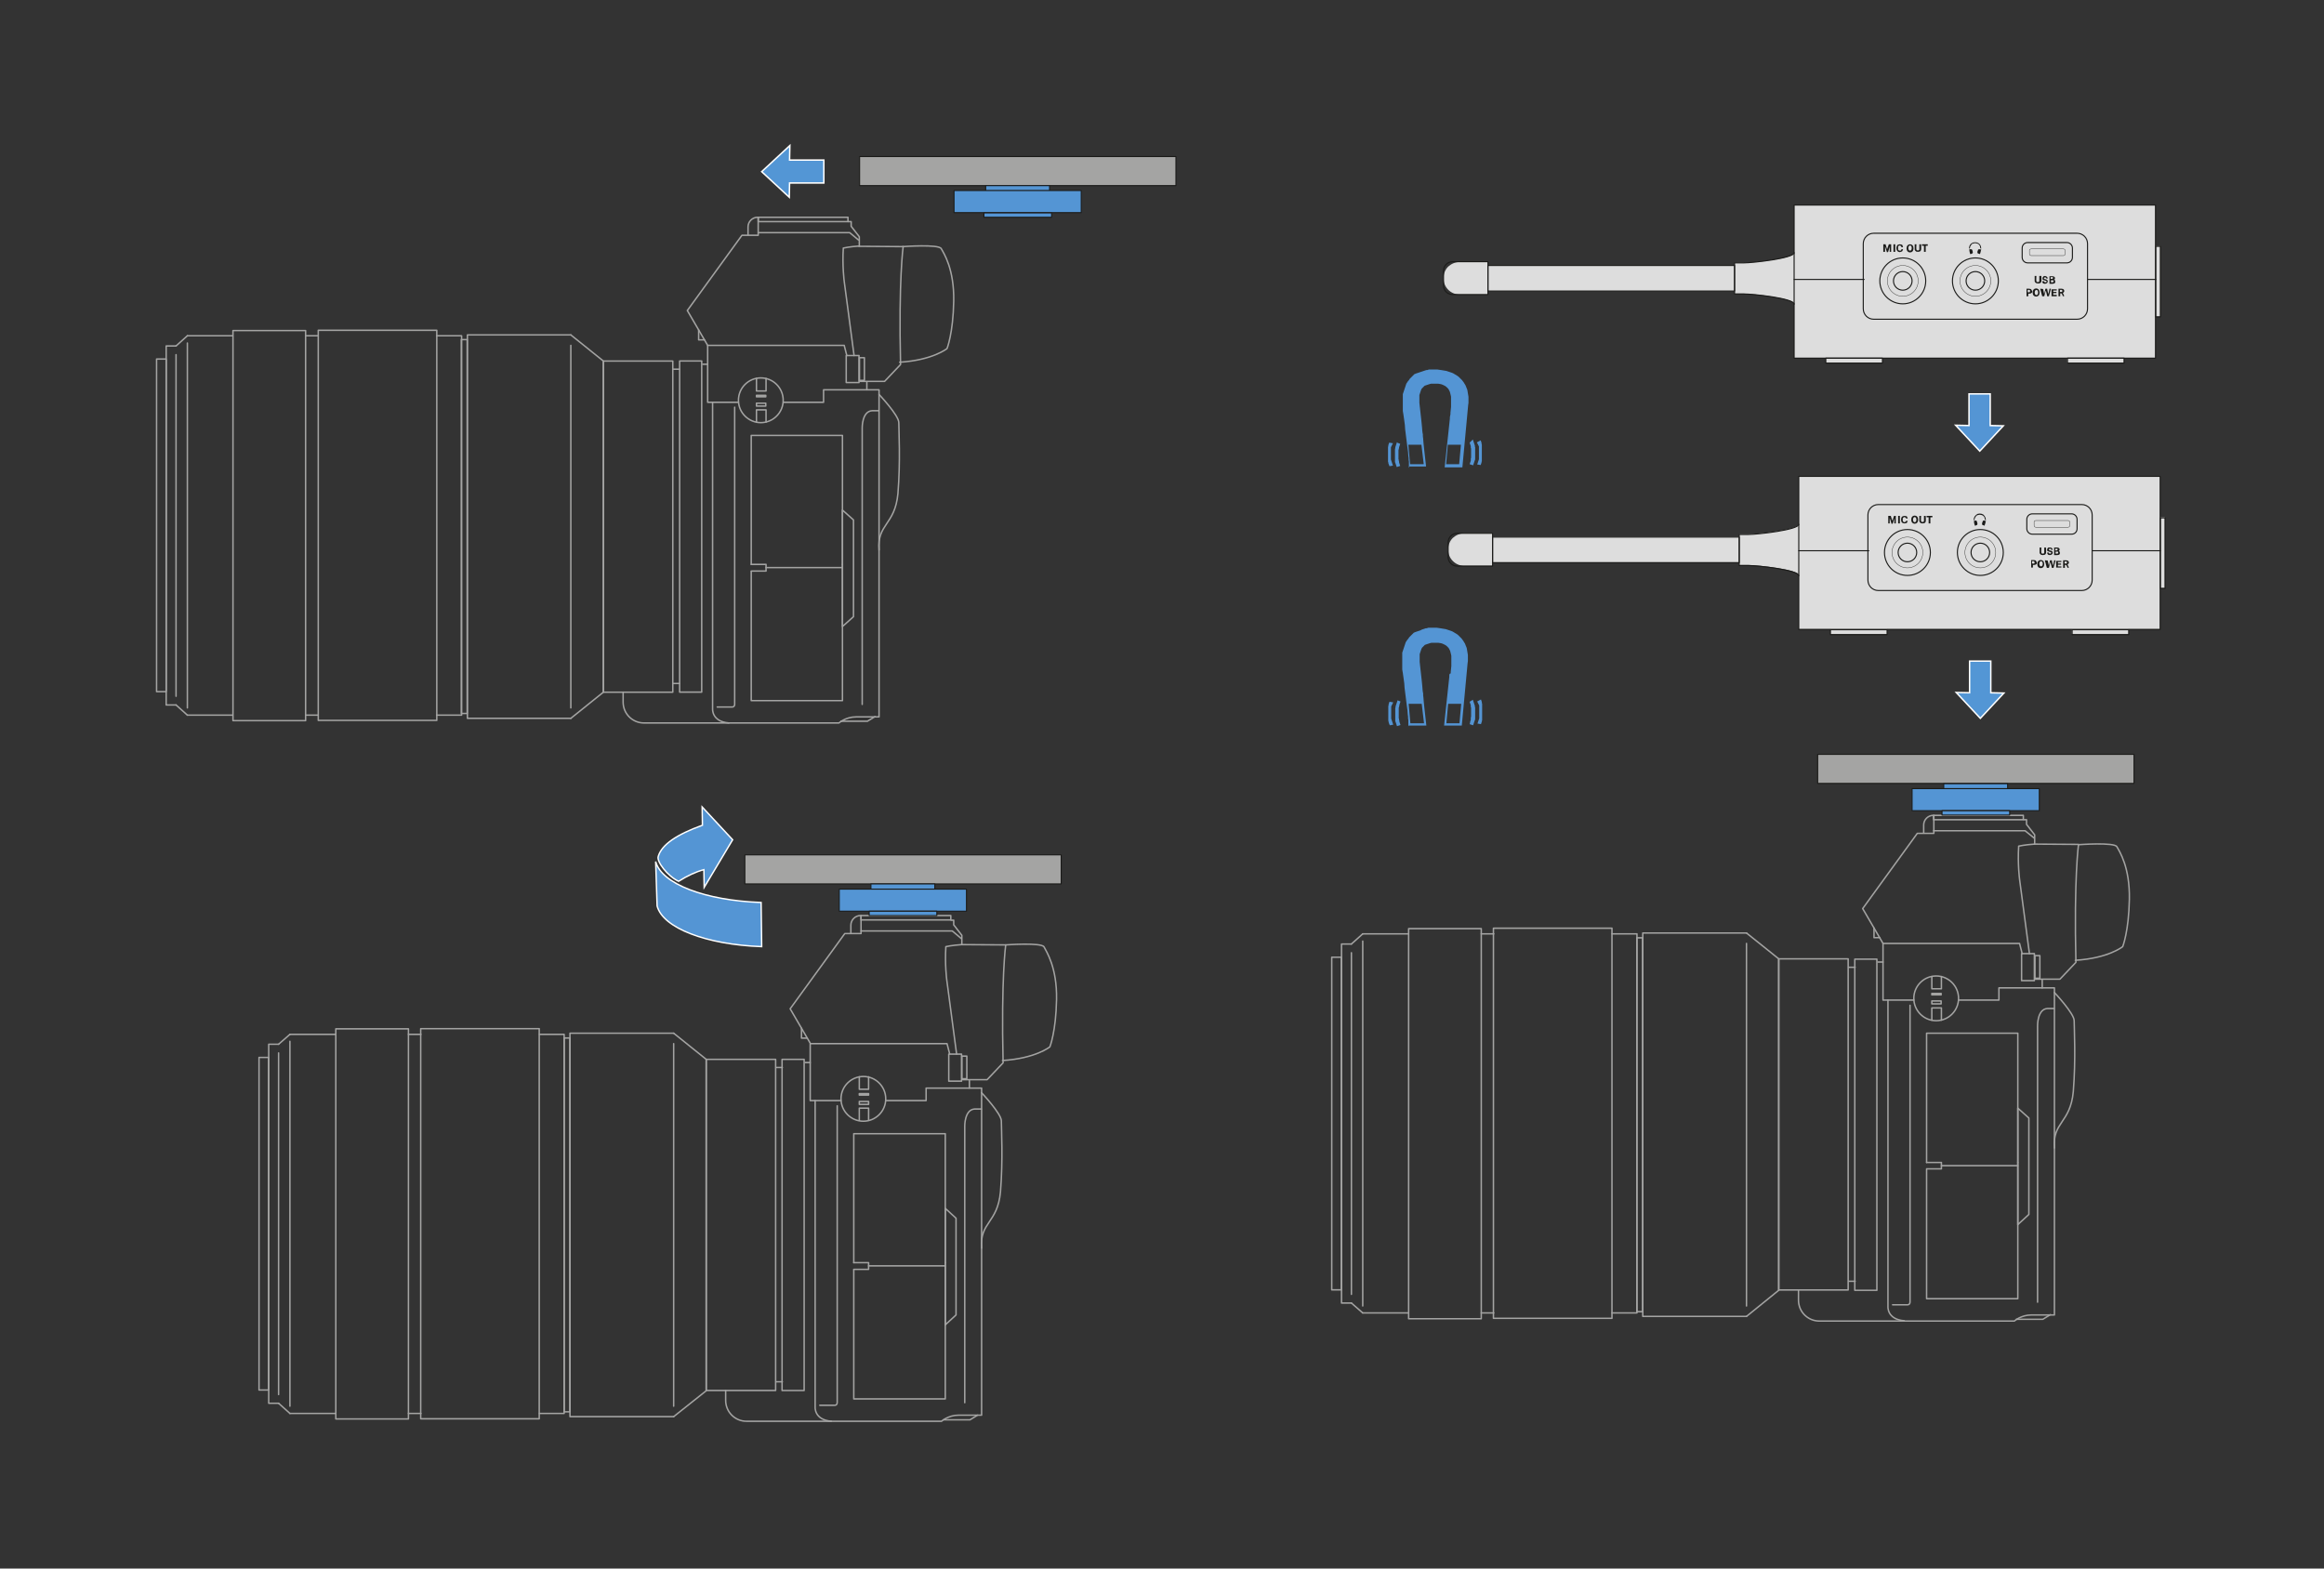 <?xml version="1.0" encoding="utf-8"?>
<!-- Generator: Adobe Illustrator 27.1.0, SVG Export Plug-In . SVG Version: 6.00 Build 0)  -->
<svg version="1.1" xmlns="http://www.w3.org/2000/svg" xmlns:xlink="http://www.w3.org/1999/xlink" x="0px" y="0px" width="800px"
	 height="540px" viewBox="0 0 800 540" style="enable-background:new 0 0 800 540;" xml:space="preserve">
<rect x="0" y="0" width="800" height="540" fill="#333333" stroke="none"/>
<style type="text/css">
	.st0{fill:#5495D4;stroke:#FFFFFF;stroke-width:0.5;}
	.st1{fill:#5396D5;stroke:#FFFFFF;stroke-width:0.5;}
	.st2{fill:#5495D4;}
	.st3{fill:none;stroke:#A4A4A3;stroke-width:0.5;stroke-linecap:round;stroke-linejoin:round;stroke-miterlimit:10;}
	.st4{fill:#A4A4A3;stroke:#1B1B19;stroke-width:0.361;stroke-linecap:round;stroke-linejoin:round;stroke-miterlimit:10;}
	.st5{fill:#5495D4;stroke:#1B1B19;stroke-width:0.361;stroke-linecap:round;stroke-linejoin:round;stroke-miterlimit:10;}
	.st6{clip-path:url(#SVGID_00000094581187706336069940000011039043030339278497_);}
	.st7{fill:none;stroke:#1B1B19;stroke-width:0.367;stroke-linecap:round;stroke-linejoin:round;stroke-miterlimit:10;}
	.st8{fill:none;stroke:#1B1B19;stroke-width:0.122;stroke-linecap:round;stroke-linejoin:round;stroke-miterlimit:10;}
	.st9{fill:#1B1B19;}
	.st10{clip-path:url(#SVGID_00000094581187706336069940000011039043030339278497_);fill:#DDDDDD;}
	.st11{fill:none;stroke:#1B1B19;stroke-width:0.368;stroke-linecap:round;stroke-linejoin:round;stroke-miterlimit:10;}
	.st12{clip-path:url(#SVGID_00000057858474013363316660000016645163731940441232_);}
	.st13{clip-path:url(#SVGID_00000057858474013363316660000016645163731940441232_);fill:#DDDDDD;}
	.st14{fill-rule:evenodd;clip-rule:evenodd;fill:#5495D4;stroke:#FFFFFF;stroke-width:0.478;stroke-miterlimit:3.864;}
</style>
<g id="Overview">
	<g>
		<path class="st0" d="M673.2,146.4l4.6,0.1c0,0,0-10.9,0-10.9l7.3,0v10.9l4.5,0.1l-8.1,8.7L673.2,146.4z"/>
	</g>
	<g>
		<path class="st1" d="M673.4,238.4l4.6,0.1c0,0,0-10.9,0-10.9l7.3,0v10.9l4.5,0.1l-8.1,8.7L673.4,238.4z"/>
	</g>
	<path class="st2" d="M484.9,249.8h6.1l-0.4-3.6l-0.3-2.7l-0.2-2l-0.1-1.3l-0.1-0.8l0-0.4l0-0.1v0l0,0l0-0.2l-0.1-0.4l-0.1-0.8
		l-0.1-1.3l-0.2-2l-0.3-2.7l-0.4-3.6l0-0.3l0-0.3l0-0.3l0-0.3l0-0.3l0-0.3l0-0.3l0-0.3l0-0.3l0.1-0.3l0.1-0.3l0.1-0.3l0.1-0.3
		l0.1-0.3l0.1-0.3l0.1-0.2l0.1-0.2l0.2-0.2l0.2-0.2l0.2-0.2l0.2-0.2l0.2-0.2l0.3-0.1l0.3-0.1l0.3-0.1l0.3-0.1l0.3-0.1l0.3-0.1
		l0.4-0.1l0.4,0l0.4,0l0.4,0l0.7,0l0.6,0l0.6,0.1l0.5,0.1l0.5,0.2l0.4,0.2l0.4,0.2l0.4,0.3l0.3,0.3l0.3,0.3l0.2,0.3l0.2,0.4l0.2,0.4
		l0.1,0.4l0.1,0.4l0.1,0.4l0.1,0.5l0,0.5l0,0.5v0.5l0,0.5l0,0.5l0,0.5l0,0.5l-0.1,1l-0.1,1l0,0.5L499,232l-0.1,0.5l0,0.5l-1.8,16.8
		h6.1l2-21.5l0.1-0.7l0-0.7l0-0.7l0-0.7l-0.1-0.6l-0.1-0.6l-0.1-0.6l-0.1-0.6l-0.2-0.5l-0.2-0.5l-0.2-0.5l-0.3-0.5l-0.3-0.5
		l-0.3-0.4l-0.3-0.4l-0.4-0.4l-0.4-0.4l-0.4-0.4l-0.4-0.3l-0.5-0.3l-0.5-0.3l-0.5-0.3l-0.5-0.2l-0.6-0.2l-0.6-0.2l-0.6-0.2l-0.6-0.1
		l-0.6-0.1l-0.6-0.1l-0.7-0.1l-0.7-0.1l-0.7,0l-0.3,0h-0.3l-0.3,0l-0.3,0l-0.3,0l-0.3,0l-0.3,0l-0.3,0.1l-0.3,0.1l-0.3,0l-0.3,0.1
		l-0.3,0.1l-0.3,0.1l-0.3,0.1l-0.3,0.1L489,217l-0.3,0.1l-0.3,0.1l-0.3,0.1l-0.3,0.1l-0.3,0.1l-0.3,0.1l-0.2,0.1l-0.3,0.1l-0.2,0.2
		l-0.2,0.2l-0.2,0.2l-0.2,0.2l-0.2,0.2l-0.2,0.2l-0.2,0.2l-0.2,0.2l-0.2,0.3l-0.2,0.3l-0.2,0.2l-0.2,0.3l-0.2,0.3l-0.2,0.3l-0.1,0.3
		l-0.1,0.3l-0.1,0.3l-0.1,0.3l-0.1,0.3l-0.1,0.3l-0.1,0.3l-0.1,0.3l-0.1,0.3l-0.1,0.3l-0.1,0.3l-0.1,0.3l0,0.3l0,0.3l0,0.3l0,0.3
		l0,0.3l0,0.3v0.9l0,0.3l0,0.6l0,0.6l0,0.5l0,0.5l0,0.6l0.1,0.6l0.1,0.6l0.1,0.7l0.1,0.7l0.1,0.7l0.2,1.5l0.1,1.5l0.2,1.6l0.2,1.6
		l0.2,1.6l0.2,1.5l0.2,1.5l0.1,1.4l0.1,0.7l0,0.6l0.1,0.6l0,0.6l0,0.6l0,0.5l0,0.5L484.9,249.8z M484.9,242.3h4.5l0.8,6.7h-4.7
		L484.9,242.3z M497.9,249l0.6-6.7h4.5l-0.6,6.7H497.9z M481,241.4l-0.1,0.3l-0.1,0.3l-0.1,0.3l-0.1,0.3l-0.1,0.3l-0.1,0.3l0,0.3
		l-0.1,0.3l0,0.3l0,0.3l0,0.3l0,0.3l0,0.2l0,0.2v0.5l0,0.3l0,0.3l0,0.3l0,0.3l0,0.3l0,0.2l0,0.2l0,0.2l0,0.3l0.1,0.2l0.1,0.3
		l0.1,0.3l0.1,0.3l0.1,0.3l0.1,0.3l1.2-0.4l-0.1-0.3l-0.1-0.3l-0.1-0.3l-0.1-0.3l0-0.3l-0.1-0.3l0-0.3l-0.1-0.2l0-0.2l0-0.2l0-0.2
		l0-0.2l0-0.2l0-0.2l0-0.2V245l0-0.2l0-0.2l0-0.2l0-0.2l0-0.2l0-0.2l0-0.2l0.1-0.2l0-0.2l0.1-0.2l0-0.3l0.1-0.3l0.1-0.3l0.1-0.3
		l0.1-0.3l-1-0.4L481,241.4z M505.9,241.6l0.1,0.3l0.1,0.3l0.1,0.3l0.1,0.3l0,0.2l0,0.2l0,0.2l0.1,0.2l0,0.2l0,0.2l0,0.2l0,0.2
		l0,0.2l0,0.2l0,0.2v0.4l0,0.2l0,0.2l0,0.2l0,0.2l0,0.2l0,0.2l0,0.2l-0.1,0.2l0,0.2l0,0.3l0,0.3l-0.1,0.3l-0.1,0.3L506,249l-0.1,0.3
		l1.2,0.4l0.1-0.3l0.1-0.3l0.1-0.3l0.1-0.3l0.1-0.3l0.1-0.3l0.1-0.2l0-0.2l0-0.2l0-0.2l0-0.3l0-0.3l0-0.3V246l0-0.3l0-0.3l0-0.2
		l0-0.2v-0.2l0-0.3l0-0.3l0-0.3l0-0.3l-0.1-0.3l0-0.3l-0.1-0.3l-0.1-0.3l-0.1-0.3l-0.1-0.3l-0.1-0.3l-0.1-0.3l-0.1-0.3L505.9,241.6z
		 M478.3,241.6l-0.1,0.3l-0.1,0.3l-0.1,0.3l0,0.3l-0.1,0.3l0,0.3l0,0.2l0,0.3l0,0.3l0,0.3l0,0.2l0,0.3l0,0.2v1l0,0.2l0,0.2l0,0.2
		l0,0.3l0,0.2l0,0.3l0,0.2l0,0.3l0.1,0.3l0,0.2l0.1,0.3l0.1,0.3l0.1,0.2l0.1,0.3l1.2-0.2l-0.1-0.3l-0.1-0.3l-0.1-0.3l-0.1-0.3
		l-0.1-0.3l-0.1-0.3l-0.1-0.3l0-0.3l0-0.3l0-0.2l0-0.3l0-0.2l0-0.3l0-0.2v-0.5l0-0.3l0-0.2l0-0.2l0-0.2l0-0.2l0-0.2l0-0.2l0-0.2
		l0-0.2l0.1-0.2l0.1-0.2l0.1-0.2l0.1-0.2l0.1-0.2l0.1-0.2l0.1-0.2l-1.2-0.2L478.3,241.6z M508.5,241.5l0.1,0.2l0.1,0.2l0.1,0.2
		l0.1,0.2l0.1,0.2l0.1,0.2l0.1,0.2l0,0.2l0,0.2l0,0.2l0,0.2l0,0.2l0,0.2l0,0.3l0,0.2l0,0.3v0.2l0,0.2v0.2l0,0.3l0,0.2l0,0.3l0,0.2
		l0,0.3l0,0.2l0,0.3l-0.1,0.3l-0.1,0.3l-0.1,0.3l-0.1,0.3l-0.1,0.3l-0.1,0.3l1.2,0.2l0.1-0.3l0.1-0.3l0.1-0.3l0-0.2l0.1-0.2l0-0.3
		l0-0.2l0-0.3l0-0.3l0-0.2l0-0.3l0-0.2l0-0.2l0-0.2v-1l0-0.2l0-0.3l0-0.3l0-0.2l0-0.3l0-0.3l0-0.3l0-0.3l0-0.3l-0.1-0.3l0-0.3
		l-0.1-0.3l-0.1-0.3l-0.1-0.3L508.5,241.5z"/>
	<path class="st2" d="M484.8,160.6h6.1l-0.4-3.6l-0.3-2.7l-0.2-2l-0.1-1.3l-0.1-0.8l0-0.4l0-0.1v0l0,0l0-0.2l-0.1-0.4l-0.1-0.8
		l-0.1-1.3l-0.2-2l-0.3-2.7l-0.4-3.6l0-0.3l0-0.3l0-0.3l0-0.3l0-0.3l0-0.3l0-0.3l0-0.3l0-0.3l0.1-0.3l0.1-0.3l0.1-0.3l0.1-0.3
		l0.1-0.3l0.1-0.3l0.1-0.2l0.1-0.2l0.2-0.2l0.2-0.2l0.2-0.2l0.2-0.2l0.2-0.2l0.3-0.1l0.3-0.1l0.3-0.1l0.3-0.1l0.3-0.1l0.3-0.1
		l0.4-0.1l0.4,0l0.4,0l0.4,0l0.7,0l0.6,0l0.6,0.1l0.5,0.1l0.5,0.2l0.4,0.2l0.4,0.2l0.4,0.3l0.3,0.3l0.3,0.3l0.2,0.3l0.2,0.4l0.2,0.4
		l0.1,0.4l0.1,0.4l0.1,0.4l0.1,0.5l0,0.5l0,0.5v0.5l0,0.5l0,0.5l0,0.5l0,0.5l-0.1,1l-0.1,1l0,0.5l-0.1,0.5l-0.1,0.5l0,0.5l-1.8,16.8
		h6.1l2-21.5l0.1-0.7l0-0.7l0-0.7l0-0.7l-0.1-0.6l-0.1-0.6l-0.1-0.6l-0.1-0.6l-0.2-0.5l-0.2-0.5l-0.2-0.5l-0.3-0.5l-0.3-0.5
		l-0.3-0.4l-0.3-0.4l-0.4-0.4l-0.4-0.4l-0.4-0.4l-0.4-0.3l-0.5-0.3l-0.5-0.3l-0.5-0.3l-0.5-0.2l-0.6-0.2l-0.6-0.2l-0.6-0.2l-0.6-0.1
		l-0.6-0.1l-0.6-0.1l-0.7-0.1l-0.7-0.1l-0.7,0l-0.3,0h-0.3l-0.3,0l-0.3,0l-0.3,0l-0.3,0l-0.3,0l-0.3,0.1l-0.3,0.1l-0.3,0l-0.3,0.1
		l-0.3,0.1l-0.3,0.1l-0.3,0.1l-0.3,0.1l-0.3,0.1l-0.3,0.1l-0.3,0.1l-0.3,0.1l-0.3,0.1l-0.3,0.1l-0.3,0.1l-0.2,0.1l-0.3,0.1l-0.2,0.2
		l-0.2,0.2l-0.2,0.2l-0.2,0.2l-0.2,0.2l-0.2,0.2l-0.2,0.2l-0.2,0.2l-0.2,0.3l-0.2,0.3l-0.2,0.2l-0.2,0.3l-0.2,0.3l-0.2,0.3l-0.1,0.3
		l-0.1,0.3l-0.1,0.3l-0.1,0.3l-0.1,0.3l-0.1,0.3l-0.1,0.3l-0.1,0.3l-0.1,0.3l-0.1,0.3l-0.1,0.3l-0.1,0.3l0,0.3l0,0.3l0,0.3l0,0.3
		l0,0.3l0,0.3v0.9l0,0.3l0,0.6l0,0.6l0,0.5l0,0.5l0,0.6l0.1,0.6l0.1,0.6l0.1,0.7l0.1,0.7l0.1,0.7l0.2,1.5l0.1,1.5l0.2,1.6l0.2,1.6
		l0.2,1.6l0.2,1.5l0.2,1.5l0.1,1.4l0.1,0.7l0,0.6l0.1,0.6l0,0.6l0,0.6l0,0.5l0,0.5L484.8,160.6z M484.8,153.1h4.5l0.8,6.7h-4.7
		L484.8,153.1z M497.8,159.8l0.6-6.7h4.5l-0.6,6.7H497.8z M480.9,152.2l-0.1,0.3l-0.1,0.3l-0.1,0.3l-0.1,0.3l-0.1,0.3l-0.1,0.3
		l0,0.3l-0.1,0.3l0,0.3l0,0.3l0,0.3l0,0.3l0,0.2l0,0.2v0.5l0,0.3l0,0.3l0,0.3l0,0.3l0,0.3l0,0.2l0,0.2l0,0.2l0,0.3l0.1,0.2l0.1,0.3
		l0.1,0.3l0.1,0.3l0.1,0.3l0.1,0.3l1.2-0.4l-0.1-0.3l-0.1-0.3l-0.1-0.3l-0.1-0.3l0-0.3l-0.1-0.3l0-0.3l-0.1-0.2l0-0.2l0-0.2l0-0.2
		l0-0.2l0-0.2l0-0.2l0-0.2v-0.4l0-0.2l0-0.2l0-0.2l0-0.2l0-0.2l0-0.2l0-0.2l0.1-0.2l0-0.2l0.1-0.2l0-0.3l0.1-0.3l0.1-0.3l0.1-0.3
		l0.1-0.3l-1-0.4L480.9,152.2z M505.9,152.4l0.1,0.3l0.1,0.3l0.1,0.3l0.1,0.3l0,0.2l0,0.2l0,0.2l0.1,0.2l0,0.2l0,0.2l0,0.2l0,0.2
		l0,0.2l0,0.2l0,0.2v0.4l0,0.2l0,0.2l0,0.2l0,0.2l0,0.2l0,0.2l0,0.2l-0.1,0.2l0,0.2l0,0.3l0,0.3l-0.1,0.3l-0.1,0.3l-0.1,0.3
		l-0.1,0.3l1.2,0.4l0.1-0.3l0.1-0.3l0.1-0.3l0.1-0.3l0.1-0.3l0.1-0.3l0.1-0.2l0-0.2l0-0.2l0-0.2l0-0.3l0-0.3l0-0.3v-0.3l0-0.3l0-0.3
		l0-0.2l0-0.2v-0.2l0-0.3l0-0.3l0-0.3l0-0.3l-0.1-0.3l0-0.3l-0.1-0.3l-0.1-0.3l-0.1-0.3l-0.1-0.3l-0.1-0.3l-0.1-0.3l-0.1-0.3
		L505.9,152.4z M478.2,152.4l-0.1,0.3l-0.1,0.3l-0.1,0.3l0,0.3l-0.1,0.3l0,0.3l0,0.2l0,0.3l0,0.3l0,0.3l0,0.2l0,0.3l0,0.2v1l0,0.2
		l0,0.2l0,0.2l0,0.3l0,0.2l0,0.3l0,0.2l0,0.3l0.1,0.3l0,0.2l0.1,0.3l0.1,0.3l0.1,0.2l0.1,0.3l1.2-0.2l-0.1-0.3l-0.1-0.3l-0.1-0.3
		l-0.1-0.3l-0.1-0.3l-0.1-0.3l-0.1-0.3l0-0.3l0-0.3l0-0.2l0-0.3l0-0.2l0-0.3l0-0.2v-0.5l0-0.3l0-0.2l0-0.2l0-0.2l0-0.2l0-0.2l0-0.2
		l0-0.2l0-0.2l0.1-0.2l0.1-0.2l0.1-0.2l0.1-0.2l0.1-0.2l0.1-0.2l0.1-0.2l-1.2-0.2L478.2,152.4z M508.4,152.3l0.1,0.2l0.1,0.2
		l0.1,0.2l0.1,0.2l0.1,0.2l0.1,0.2l0.1,0.2l0,0.2l0,0.2l0,0.2l0,0.2l0,0.2l0,0.2l0,0.3l0,0.2l0,0.3v0.2l0,0.2v0.2l0,0.3l0,0.2l0,0.3
		l0,0.2l0,0.3l0,0.2l0,0.3l-0.1,0.3l-0.1,0.3l-0.1,0.3l-0.1,0.3l-0.1,0.3l-0.1,0.3l1.2,0.2l0.1-0.3l0.1-0.3l0.1-0.3l0-0.2l0.1-0.2
		l0-0.3l0-0.2l0-0.3l0-0.3l0-0.2l0-0.3l0-0.2l0-0.2l0-0.2v-1l0-0.2l0-0.3l0-0.3l0-0.2l0-0.3l0-0.3l0-0.3l0-0.3l0-0.3l-0.1-0.3l0-0.3
		l-0.1-0.3l-0.1-0.3l-0.1-0.3L508.4,152.3z"/>
	<g>
		<g>
			<path class="st1" d="M271.9,50.1l-0.1,5c0,0,11.8,0,11.8,0l0,7.9h-11.8l-0.1,4.9l-9.5-8.8L271.9,50.1z"/>
		</g>
	</g>
	<g>
		<rect x="261" y="74.8" class="st3" width="30.9" height="1.5"/>
		<path class="st3" d="M261,80.1"/>
		<path class="st3" d="M295.7,82.7"/>
		<polyline class="st3" points="295.5,82.6 292.5,80.1 261,80.1 		"/>
		<path class="st3" d="M257.5,81"/>
		<path class="st3" d="M257.5,81v-2.9c0-1.8,1.5-3.3,3.3-3.3h0.2V81h-5.6l-18.8,25.9l7,12h47l0.9,3.5"/>
		<polyline class="st3" points="240.5,113.6 240.5,117 242.5,117 		"/>
		<path class="st3" d="M295.7,84.8l15.2,0.1c0,0-1.6,11.4-0.9,40.6l-5.5,5.8H296"/>
		<rect x="291.3" y="122.4" class="st3" width="4.4" height="9.3"/>
		<path class="st3" d="M294,122.4l-3.4-25.6c0,0-0.7-5.3-0.3-11.4c0,0,2.2-0.5,5.5-0.7v-3.2l-2.8-3.6v-1.6H292"/>
		
			<rect x="295.8" y="123.2" transform="matrix(-1 -1.224647e-16 1.224647e-16 -1 593.353 254.15)" class="st3" width="1.7" height="7.8"/>
		<polyline class="st3" points="269.8,138.5 283.5,138.5 283.5,134.2 298.4,134.2 298.4,131.6 		"/>
		<polyline class="st3" points="243.6,118.9 243.6,138.5 254.2,138.5 		"/>
		<circle class="st3" cx="261.9" cy="137.8" r="7.7"/>
		<polyline class="st3" points="263.7,130.3 263.7,134.6 260.4,134.6 260.4,130.3 		"/>
		<polyline class="st3" points="260.4,145.3 260.4,141.1 263.7,141.1 263.7,145.3 		"/>
		<rect x="260.4" y="138.8" class="st3" width="3.2" height="1"/>
		<rect x="260.4" y="136.1" class="st3" width="3.2" height="0.5"/>
		<polyline class="st3" points="196.5,247.3 160.9,247.3 160.9,115.3 196.5,115.3 		"/>
		<polyline class="st3" points="196.5,247.3 207.7,238.3 207.7,124.3 196.5,115.3 		"/>
		<line class="st3" x1="196.5" y1="118.9" x2="196.5" y2="243.7"/>
		<rect x="207.7" y="124.3" class="st3" width="23.9" height="114"/>
		
			<rect x="233.9" y="124.3" transform="matrix(-1 -1.224647e-16 1.224647e-16 -1 475.451 362.572)" class="st3" width="7.6" height="114"/>
		<line class="st3" x1="233.9" y1="127.1" x2="231.8" y2="127.1"/>
		<line class="st3" x1="243.6" y1="125.4" x2="241.9" y2="125.4"/>
		<line class="st3" x1="233.9" y1="235.3" x2="231.8" y2="235.3"/>
		<path class="st3" d="M214.5,238.3v3.4c0,4,3.2,7.2,7.2,7.2h67.1c0,0,2.3-2.1,5.9-2.1s7.9,0,7.9,0V134.2h-4.2"/>
		<polyline class="st3" points="258.6,194.3 258.6,149.9 290,149.9 290,194.3 		"/>
		<polyline class="st3" points="258.6,196.8 258.6,241.2 290,241.2 290,194.3 		"/>
		<polyline class="st3" points="258.6,194.3 263.7,194.3 263.7,196.6 258.6,196.6 		"/>
		<line class="st3" x1="263.7" y1="195.4" x2="290" y2="195.4"/>
		<polygon class="st3" points="293.8,212.3 290,215.7 290,175.6 293.8,179 		"/>
		<polyline class="st3" points="289.5,248.3 298.6,248.3 301.2,246.7 		"/>
		<path class="st3" d="M302.6,135.8c0,0,6.8,7.2,6.8,9.7c0,2.5,0.6,13.4-0.3,24.4c-1,10.9-7.2,10.4-6.5,19.4"/>
		<path class="st3" d="M296.8,242.5v-95.2c0,0-0.1-5.7,3.4-5.9h2.3"/>
		<path class="st3" d="M302.5,242.5"/>
		<path class="st3" d="M245.3,138.5V244c0,0-0.4,4.4,5.6,4.9"/>
		<line class="st3" x1="109.5" y1="115.6" x2="105.3" y2="115.6"/>
		<polyline class="st3" points="150.3,246.2 158.9,246.2 158.9,115.6 150.3,115.6 		"/>
		<line class="st3" x1="105.3" y1="246.2" x2="109.5" y2="246.2"/>
		<line class="st3" x1="64.5" y1="246.2" x2="80.1" y2="246.2"/>
		<line class="st3" x1="80.1" y1="115.6" x2="64.5" y2="115.6"/>
		
			<rect x="158.9" y="117" transform="matrix(-1 -1.224647e-16 1.224647e-16 -1 319.721 362.618)" class="st3" width="2" height="128.7"/>
		<rect x="80.2" y="113.8" class="st3" width="25" height="134.3"/>
		
			<rect x="109.5" y="113.8" transform="matrix(-1 -1.224647e-16 1.224647e-16 -1 259.858 361.809)" class="st3" width="40.8" height="134.3"/>
		<line class="st3" x1="64.5" y1="246.2" x2="60.6" y2="242.7"/>
		<line class="st3" x1="60.6" y1="119.1" x2="64.5" y2="115.6"/>
		<line class="st3" x1="64.5" y1="118.1" x2="64.5" y2="243.7"/>
		<polyline class="st3" points="60.6,119.1 57.2,119.1 57.2,242.7 60.6,242.7 		"/>
		<line class="st3" x1="60.6" y1="239.7" x2="60.6" y2="122.1"/>
		
			<rect x="53.8" y="123.7" transform="matrix(-1 -1.224647e-16 1.224647e-16 -1 110.999 361.809)" class="st3" width="3.3" height="114.5"/>
		<path class="st3" d="M310.8,84.9c0,0,12.4-0.9,13.2,0.7c0.9,1.6,4.5,7,4.3,18.1s-2.3,16.3-2.3,16.3s-4.9,4-16.3,4.7"/>
		<path class="st3" d="M246.9,243.4h4.9c0,0,1.1,0.2,1.1-1V140.2"/>
	</g>
	<g>
		<rect x="295.9" y="53.9" class="st4" width="108.9" height="10"/>
		<rect x="339.3" y="63.9" class="st5" width="22" height="1.8"/>
		<rect x="328.4" y="65.6" class="st5" width="43.8" height="7.6"/>
		<rect x="338.7" y="73.3" class="st5" width="23.3" height="1.5"/>
	</g>
	<g>
		<rect x="296.4" y="315.2" class="st3" width="30.9" height="1.5"/>
		<path class="st3" d="M296.4,320.5"/>
		<path class="st3" d="M331,323.2"/>
		<polyline class="st3" points="330.9,323.1 327.8,320.5 296.4,320.5 		"/>
		<path class="st3" d="M292.9,321.4"/>
		<path class="st3" d="M292.9,321.4v-2.9c0-1.8,1.5-3.3,3.3-3.3h0.2v6.2h-5.6l-18.8,25.9l7,12h47l0.9,3.5"/>
		<polyline class="st3" points="275.9,354 275.9,357.4 277.8,357.4 		"/>
		<path class="st3" d="M331,325.2l15.2,0.1c0,0-1.6,11.4-0.9,40.6l-5.5,5.8h-8.4"/>
		<rect x="326.6" y="362.9" class="st3" width="4.4" height="9.3"/>
		<path class="st3" d="M329.3,362.9l-3.4-25.6c0,0-0.7-5.3-0.3-11.4c0,0,2.2-0.5,5.5-0.7V322l-2.8-3.6v-1.6h-0.9"/>
		
			<rect x="331.2" y="363.6" transform="matrix(-1 -1.224647e-16 1.224647e-16 -1 664.016 734.984)" class="st3" width="1.7" height="7.8"/>
		<polyline class="st3" points="305.1,378.9 318.8,378.9 318.8,374.6 333.7,374.6 333.7,372 		"/>
		<polyline class="st3" points="278.9,359.3 278.9,378.9 289.5,378.9 		"/>
		<circle class="st3" cx="297.2" cy="378.3" r="7.7"/>
		<polyline class="st3" points="299,370.7 299,375 295.8,375 295.8,370.7 		"/>
		<polyline class="st3" points="295.8,385.7 295.8,381.5 299,381.5 299,385.7 		"/>
		<rect x="295.8" y="379.2" class="st3" width="3.2" height="1"/>
		<rect x="295.8" y="376.5" class="st3" width="3.2" height="0.5"/>
		<polyline class="st3" points="231.9,487.7 196.2,487.7 196.2,355.7 231.9,355.7 		"/>
		<polyline class="st3" points="231.9,487.7 243.1,478.8 243.1,364.7 231.9,355.7 		"/>
		<line class="st3" x1="231.9" y1="359.3" x2="231.9" y2="484.1"/>
		<rect x="243.1" y="364.7" class="st3" width="23.9" height="114"/>
		
			<rect x="269.3" y="364.7" transform="matrix(-1 -1.224647e-16 1.224647e-16 -1 546.114 843.406)" class="st3" width="7.6" height="114"/>
		<line class="st3" x1="269.3" y1="367.5" x2="267.2" y2="367.5"/>
		<line class="st3" x1="278.9" y1="365.8" x2="277.2" y2="365.8"/>
		<line class="st3" x1="269.3" y1="475.7" x2="267.2" y2="475.7"/>
		<path class="st3" d="M249.8,478.7v3.4c0,4,3.2,7.2,7.2,7.2h67.1c0,0,2.3-2.1,5.9-2.1c3.6,0,7.9,0,7.9,0V374.6h-4.2"/>
		<polyline class="st3" points="293.9,434.7 293.9,390.3 325.4,390.3 325.4,434.7 		"/>
		<polyline class="st3" points="293.9,437.2 293.9,481.6 325.4,481.6 325.4,434.7 		"/>
		<polyline class="st3" points="293.9,434.7 299,434.7 299,437 293.9,437 		"/>
		<line class="st3" x1="299" y1="435.8" x2="325.4" y2="435.8"/>
		<polygon class="st3" points="329.1,452.7 325.4,456.1 325.4,416 329.1,419.4 		"/>
		<polyline class="st3" points="324.8,488.8 333.9,488.8 336.5,487.2 		"/>
		<path class="st3" d="M337.9,376.2c0,0,6.8,7.2,6.8,9.7c0,2.5,0.6,13.4-0.3,24.4c-1,10.9-7.2,10.4-6.5,19.4"/>
		<path class="st3" d="M332.1,482.9v-95.2c0,0-0.1-5.7,3.4-5.9h2.3"/>
		<path class="st3" d="M337.9,482.9"/>
		<path class="st3" d="M280.6,378.9v105.5c0,0-0.4,4.4,5.6,4.9"/>
		<line class="st3" x1="144.9" y1="356.1" x2="140.6" y2="356.1"/>
		<polyline class="st3" points="185.7,486.6 194.2,486.6 194.2,356.1 185.7,356.1 		"/>
		<line class="st3" x1="140.6" y1="486.6" x2="144.9" y2="486.6"/>
		<line class="st3" x1="99.8" y1="486.6" x2="115.4" y2="486.6"/>
		<line class="st3" x1="115.4" y1="356.1" x2="99.8" y2="356.1"/>
		
			<rect x="194.2" y="357.4" transform="matrix(-1 -1.224647e-16 1.224647e-16 -1 390.385 843.452)" class="st3" width="2" height="128.7"/>
		<rect x="115.6" y="354.2" class="st3" width="25" height="134.3"/>
		
			<rect x="144.9" y="354.2" transform="matrix(-1 -1.224647e-16 1.224647e-16 -1 330.521 842.644)" class="st3" width="40.8" height="134.3"/>
		<line class="st3" x1="99.8" y1="486.6" x2="95.9" y2="483.1"/>
		<line class="st3" x1="95.9" y1="359.5" x2="99.8" y2="356.1"/>
		<line class="st3" x1="99.8" y1="358.5" x2="99.8" y2="484.1"/>
		<polyline class="st3" points="95.9,359.5 92.5,359.5 92.5,483.1 95.9,483.1 		"/>
		<line class="st3" x1="95.9" y1="480.1" x2="95.9" y2="362.5"/>
		
			<rect x="89.2" y="364.1" transform="matrix(-1 -1.224647e-16 1.224647e-16 -1 181.662 842.644)" class="st3" width="3.3" height="114.5"/>
		<path class="st3" d="M346.2,325.3c0,0,12.4-0.9,13.2,0.7s4.5,7,4.3,18.1c-0.2,11.1-2.3,16.3-2.3,16.3s-4.9,4-16.3,4.7"/>
		<path class="st3" d="M282.2,483.8h4.9c0,0,1.1,0.2,1.1-1V380.7"/>
	</g>
	<g>
		<rect x="256.4" y="294.3" class="st4" width="108.9" height="10"/>
		<rect x="299.8" y="304.3" class="st5" width="22" height="1.8"/>
		<rect x="288.9" y="306.1" class="st5" width="43.8" height="7.6"/>
		<rect x="299.2" y="313.7" class="st5" width="23.3" height="1.5"/>
	</g>
	<g>
		<rect x="665.6" y="280.7" class="st3" width="30.9" height="1.5"/>
		<path class="st3" d="M665.6,286"/>
		<path class="st3" d="M700.3,288.6"/>
		<polyline class="st3" points="700.2,288.5 697.1,286 665.6,286 		"/>
		<path class="st3" d="M662.2,286.9"/>
		<path class="st3" d="M662.2,286.9V284c0-1.8,1.5-3.3,3.3-3.3h0.2v6.2H660l-18.8,25.9l7,12h47l0.9,3.5"/>
		<polyline class="st3" points="645.1,319.5 645.1,322.8 647.1,322.8 		"/>
		<path class="st3" d="M700.3,290.6l15.2,0.1c0,0-1.6,11.4-0.9,40.6l-5.5,5.8h-8.4"/>
		<rect x="695.9" y="328.3" class="st3" width="4.4" height="9.3"/>
		<path class="st3" d="M698.6,328.3l-3.4-25.6c0,0-0.7-5.3-0.3-11.4c0,0,2.2-0.5,5.5-0.7v-3.2l-2.8-3.6v-1.6h-0.9"/>
		
			<rect x="700.4" y="329.1" transform="matrix(-1 -1.224647e-16 1.224647e-16 -1 1402.587 665.893)" class="st3" width="1.7" height="7.8"/>
		<polyline class="st3" points="674.4,344.3 688.1,344.3 688.1,340.1 703,340.1 703,337.4 		"/>
		<polyline class="st3" points="648.2,324.8 648.2,344.3 658.8,344.3 		"/>
		<circle class="st3" cx="666.5" cy="343.7" r="7.7"/>
		<polyline class="st3" points="668.3,336.2 668.3,340.4 665,340.4 665,336.2 		"/>
		<polyline class="st3" points="665,351.2 665,347 668.3,347 668.3,351.2 		"/>
		<rect x="665" y="344.6" class="st3" width="3.2" height="1"/>
		<rect x="665" y="342" class="st3" width="3.2" height="0.5"/>
		<polyline class="st3" points="601.2,453.2 565.5,453.2 565.5,321.2 601.2,321.2 		"/>
		<polyline class="st3" points="601.2,453.2 612.3,444.2 612.3,330.1 601.2,321.2 		"/>
		<line class="st3" x1="601.2" y1="324.8" x2="601.2" y2="449.6"/>
		<rect x="612.3" y="330.1" class="st3" width="23.9" height="114"/>
		
			<rect x="638.6" y="330.1" transform="matrix(-1 -1.224647e-16 1.224647e-16 -1 1284.685 774.314)" class="st3" width="7.6" height="114"/>
		<line class="st3" x1="638.6" y1="333" x2="636.4" y2="333"/>
		<line class="st3" x1="648.2" y1="331.2" x2="646.5" y2="331.2"/>
		<line class="st3" x1="638.6" y1="441.1" x2="636.4" y2="441.1"/>
		<path class="st3" d="M619.1,444.2v3.4c0,4,3.2,7.2,7.2,7.2h67.1c0,0,2.3-2.1,5.9-2.1c3.6,0,7.9,0,7.9,0V340.1H703"/>
		<polyline class="st3" points="663.2,400.2 663.2,355.7 694.6,355.7 694.6,400.2 		"/>
		<polyline class="st3" points="663.2,402.7 663.2,447.1 694.6,447.1 694.6,400.2 		"/>
		<polyline class="st3" points="663.2,400.2 668.3,400.2 668.3,402.4 663.2,402.4 		"/>
		<line class="st3" x1="668.3" y1="401.3" x2="694.6" y2="401.3"/>
		<polygon class="st3" points="698.4,418.1 694.6,421.6 694.6,381.5 698.4,384.9 		"/>
		<polyline class="st3" points="694.1,454.2 703.2,454.2 705.8,452.6 		"/>
		<path class="st3" d="M707.2,341.7c0,0,6.8,7.2,6.8,9.7c0,2.5,0.6,13.4-0.3,24.4c-1,10.9-7.2,10.4-6.5,19.4"/>
		<path class="st3" d="M701.4,448.3v-95.2c0,0-0.1-5.7,3.4-5.9h2.3"/>
		<path class="st3" d="M707.2,448.3"/>
		<path class="st3" d="M649.9,344.3v105.5c0,0-0.4,4.4,5.6,4.9"/>
		<line class="st3" x1="514.2" y1="321.5" x2="509.9" y2="321.5"/>
		<polyline class="st3" points="554.9,452 563.5,452 563.5,321.5 554.9,321.5 		"/>
		<line class="st3" x1="509.9" y1="452" x2="514.2" y2="452"/>
		<line class="st3" x1="469.1" y1="452" x2="484.7" y2="452"/>
		<line class="st3" x1="484.7" y1="321.5" x2="469.1" y2="321.5"/>
		
			<rect x="563.5" y="322.8" transform="matrix(-1 -1.224647e-16 1.224647e-16 -1 1128.956 774.361)" class="st3" width="2" height="128.7"/>
		<rect x="484.9" y="319.7" class="st3" width="25" height="134.3"/>
		
			<rect x="514.2" y="319.7" transform="matrix(-1 -1.224647e-16 1.224647e-16 -1 1069.092 773.552)" class="st3" width="40.8" height="134.3"/>
		<line class="st3" x1="469.1" y1="452" x2="465.2" y2="448.6"/>
		<line class="st3" x1="465.2" y1="325" x2="469.1" y2="321.5"/>
		<line class="st3" x1="469.1" y1="324" x2="469.1" y2="449.6"/>
		<polyline class="st3" points="465.2,325 461.8,325 461.8,448.6 465.2,448.6 		"/>
		<line class="st3" x1="465.2" y1="445.6" x2="465.2" y2="328"/>
		
			<rect x="458.5" y="329.5" transform="matrix(-1 -1.224647e-16 1.224647e-16 -1 920.233 773.552)" class="st3" width="3.3" height="114.5"/>
		<path class="st3" d="M715.5,290.8c0,0,12.4-0.9,13.2,0.7c0.9,1.6,4.5,7,4.3,18.1c-0.2,11.1-2.3,16.3-2.3,16.3s-4.9,4-16.3,4.7"/>
		<path class="st3" d="M651.5,449.2h4.9c0,0,1.1,0.2,1.1-1V346.1"/>
	</g>
	<g>
		<rect x="625.7" y="259.7" class="st4" width="108.9" height="10"/>
		<rect x="669.1" y="269.8" class="st5" width="22" height="1.8"/>
		<rect x="658.2" y="271.5" class="st5" width="43.8" height="7.6"/>
		<rect x="668.5" y="279.1" class="st5" width="23.3" height="1.5"/>
	</g>
	<g>
		<defs>
			<rect id="SVGID_1_" x="494.1" y="64" width="252.9" height="66.2"/>
		</defs>
		<clipPath id="SVGID_00000055678876908248994660000005699233857694703034_">
			<use xlink:href="#SVGID_1_"  style="overflow:visible;"/>
		</clipPath>
		<g style="clip-path:url(#SVGID_00000055678876908248994660000005699233857694703034_);">
			<path class="st7" d="M715.2,109.1l-70,0c-2,0-3.6-1.6-3.6-3.6V83.1c0-2,1.6-3.6,3.6-3.6l70,0c2,0,3.6,1.6,3.6,3.6v22.4
				C718.8,107.5,717.2,109.1,715.2,109.1z"/>
			<g>
				<circle class="st7" cx="680.3" cy="95.9" r="7.9"/>
				<circle class="st7" cx="680.3" cy="95.9" r="3.2"/>
				<circle class="st8" cx="680.3" cy="95.9" r="5.3"/>
			</g>
			<g>
				<circle class="st7" cx="655.2" cy="95.9" r="7.9"/>
				<circle class="st7" cx="655.2" cy="95.9" r="3.2"/>
				<circle class="st8" cx="655.2" cy="95.9" r="5.3"/>
			</g>
			<g>
				<path class="st7" d="M711.7,89.7l-13.5,0c-1.1,0-1.9-0.9-1.9-1.9v-3.2c0-1.1,0.9-1.9,1.9-1.9h13.5c1.1,0,1.9,0.9,1.9,1.9v3.2
					C713.6,88.8,712.8,89.7,711.7,89.7z"/>
				<path class="st8" d="M699.4,84.9h11.1c0.4,0,0.6,0.3,0.6,0.6v1.1c0,0.4-0.3,0.6-0.6,0.6h-11.1c-0.4,0-0.6-0.3-0.6-0.6v-1.1
					C698.7,85.2,699,84.9,699.4,84.9z"/>
			</g>
		</g>
		<g style="clip-path:url(#SVGID_00000055678876908248994660000005699233857694703034_);">
			<g>
				<g>
					<polygon class="st9" points="681,86.4 681.2,86.5 681.6,86.7 681.8,86.7 681.8,86.6 682,85.9 682.1,85.4 682.2,85.2 
						682.2,85.1 681.6,85 681.4,85 681.2,85.1 681.1,85.3 681.1,85.3 681.1,85.3 681,85.8 680.9,86 680.9,86 680.9,86.3 					"/>
					<polygon class="st9" points="678.6,85 678.3,85.1 678.2,85.1 678,85.1 678.1,85.3 678.3,85.9 678.4,86.3 678.4,86.6 
						678.4,86.6 678.5,86.7 678.5,86.7 678.8,86.6 678.9,86.6 679.1,86.5 679.2,86.4 679.3,86.3 679.3,86.1 679.3,86 679.2,85.5 
						679.1,85.3 679.1,85.3 679,85.1 678.8,85 678.6,85 					"/>
					<polygon class="st9" points="678,84.8 678,84.8 678.3,84.8 678.3,84.7 678.3,84.7 678.3,84.7 678.3,84.7 678.4,84.1 
						678.7,83.6 679.1,83.2 679.5,83 680.1,82.9 680.7,83 681.2,83.2 681.6,83.6 681.8,84.1 681.9,84.7 681.9,84.7 681.9,84.8 
						681.9,84.8 682.2,84.8 682.2,84.7 682.2,84.7 682.2,84.7 682.2,84.7 682.1,84 681.8,83.4 681.4,83 680.8,82.7 680.1,82.6 
						679.4,82.7 678.9,83 678.4,83.4 678.1,84 678,84.7 678,84.8 678,84.8 					"/>
				</g>
				<g>
					<path class="st9" d="M706.4,101.2h1.8v-0.5H707c0-0.1,0-0.2,0-0.3c0,0,0-0.3,0-0.3h1.1c0-0.1,0-0.2,0-0.2c0,0,0-0.2,0-0.2H707
						v-0.5v0h1.2c0-0.1,0-0.3,0-0.4l0,0c0,0-0.1,0-0.2,0c-0.2,0-1.4,0-1.6,0V101.2L706.4,101.2z"/>
					<path class="st9" d="M703.8,94.3l-0.3,0.3l-0.1,0.4l0,0.3l0.1,0.2l0.2,0.1c0.3,0.1,0.6,0.2,1,0.3l0.1,0.1l0,0.1l0,0.1l-0.1,0.1
						l-0.1,0.1l-0.2,0l-0.2,0l-0.2-0.2l-0.1-0.2h-0.5l0.1,0.5l0.3,0.3l0.5,0.1l0.5-0.1l0.4-0.3l0.1-0.4l0-0.2l-0.1-0.2l-0.2-0.2
						c-0.3-0.1-0.5-0.2-0.7-0.2c0,0-0.2-0.1-0.2-0.1l-0.1-0.1l0-0.1l0-0.1l0.1-0.1l0.1-0.1l0.2,0l0.2,0l0.1,0.1l0.1,0.1l0,0.2
						c0.1,0,0.4,0,0.5,0l-0.1-0.4l-0.3-0.3l-0.5-0.1L703.8,94.3z"/>
					<path class="st9" d="M702.5,98.6l0.7,2.6h0.7l0.5-1.9l0,0c0,0,0.1,0,0.1,0.1c0,0.1,0.1,0.3,0.1,0.4l0.3,1.3l0,0.1h0.6l0.7-2.6
						h-0.5l0,0.1c-0.1,0.3-0.3,1.5-0.4,1.8c0,0,0,0,0,0c0,0,0-0.1,0-0.1c-0.1-0.3-0.4-1.5-0.4-1.8H704l-0.4,1.8c0,0,0,0.1,0,0.1l0,0
						c0,0,0,0,0,0c0,0,0,0,0,0c-0.1-0.3-0.3-1.5-0.4-1.8C703.1,98.6,702.5,98.6,702.5,98.6z"/>
					<path class="st9" d="M701.2,96.7l0.6,0.1l0.6-0.1l0.2-0.1l0.2-0.2l0.1-0.3c0.1-0.2,0-1.7,0-1.9h-0.6c0,0.2,0,1.7,0,1.8
						l-0.1,0.2l-0.2,0.1l-0.2,0l-0.2,0l-0.2-0.1l-0.1-0.2c-0.1-0.1,0-1.7,0-1.8h-0.6c0,0,0,0.1,0,0.1c0,0.2,0,1.3,0,1.4l0,0.3
						l0.1,0.3l0.2,0.2L701.2,96.7z"/>
					<path class="st9" d="M699.6,99.2l-0.1-0.2l-0.1-0.2l-0.2-0.1l-0.5-0.1h-0.9v2.5v0.1h0.6v-0.9h0.4l0.5-0.1l0.4-0.3l0.1-0.5
						L699.6,99.2z M699,99.7l-0.2,0.1c-0.1,0-0.3,0.1-0.4,0h-0.3c0-0.1,0-0.6,0-0.8v0c0.2,0,0.4,0,0.6,0l0.2,0.1l0,0.2L699,99.7z"/>
					<path class="st9" d="M702.2,99.3l-0.2-0.4l-0.4-0.3l-0.5-0.1l-0.5,0.1l-0.4,0.3l-0.2,0.4l-0.1,0.6l0.1,0.6l0.2,0.4l0.4,0.3
						l0.5,0.1l0.5-0.1l0.4-0.3l0.2-0.4l0.1-0.6L702.2,99.3z M701.7,100.4l-0.2,0.3l-0.3,0.1l-0.3-0.1l-0.2-0.3l-0.1-0.5l0.1-0.5
						l0.2-0.3l0.3-0.1l0.3,0.1l0.2,0.3l0.1,0.5L701.7,100.4z"/>
					<path class="st9" d="M710.8,101.1c-0.1-0.3-0.4-0.8-0.5-1l0.2-0.2l0.2-0.2l0.1-0.3l-0.1-0.4l-0.3-0.3l-0.5-0.1h-1.1v2.5v0.1
						h0.6c0-0.1,0-0.2,0-0.3v-0.7v0h0.4l0.1,0.1c0.1,0.1,0.4,0.7,0.4,0.9L710.8,101.1L710.8,101.1z M710.1,99.6l-0.1,0.1
						c-0.1,0-0.5,0-0.7,0c0-0.1,0-0.6,0-0.7c0.2,0,0.5,0,0.7,0c0,0,0.1,0.1,0.1,0.1l0,0.2L710.1,99.6z"/>
					<path class="st9" d="M707.6,95.7l-0.3-0.2l0,0c0,0,0,0,0,0l0,0l0.2-0.2l0.1-0.3l-0.1-0.4l-0.3-0.2l-0.4-0.1h-1.1v2.6l1.1,0
						l0.5-0.1l0.3-0.2l0.1-0.4L707.6,95.7z M706.3,94.7c0.2,0,0.4,0,0.6,0c0,0,0.1,0.1,0.1,0.1l0,0.2l0,0.1l-0.1,0.1
						c-0.1,0.1-0.2,0.1-0.3,0.1c-0.1,0-0.3,0-0.4,0V94.7z M707.1,96.2c-0.1,0.1-0.1,0.1-0.2,0.2c-0.2,0-0.5,0-0.7,0v-0.7
						c0.1,0,0.4,0,0.5,0l0.3,0l0.1,0.1l0,0.2L707.1,96.2z"/>
				</g>
				<g>
					<path class="st9" d="M662.5,83.8v2.1c0.1,0,0.4,0,0.6,0v-0.1c0-0.3,0-1.7,0-2h0.7v-0.5h-2v0.5
						C661.9,83.8,662.4,83.8,662.5,83.8z"/>
					<path class="st9" d="M659.8,85.9l0.6,0.1l0.6-0.1l0.2-0.1l0.2-0.2l0.1-0.3c0.1-0.2,0-1.7,0-1.9h-0.6c0,0.2,0,1.7,0,1.8
						l-0.1,0.2l-0.2,0.1l-0.2,0l-0.2,0l-0.2-0.1l-0.1-0.2c-0.1-0.1,0-1.7,0-1.8h-0.6c0,0,0,0.1,0,0.1c0,0.2,0,1.3,0,1.4l0,0.3
						l0.1,0.3l0.2,0.2L659.8,85.9z"/>
					<polygon class="st9" points="653.9,85.4 653.6,85.1 653.6,84.6 653.6,84.2 653.9,83.9 654.2,83.8 654.4,83.8 654.6,83.9 
						654.7,84.1 654.7,84.3 655.3,84.3 655.3,84.3 655.3,84 655.1,83.8 655,83.6 654.8,83.4 654.2,83.3 653.7,83.4 653.3,83.7 
						653.1,84.1 653,84.6 653.1,85.2 653.3,85.6 653.7,85.9 654.2,86 654.8,85.9 655,85.7 655.1,85.5 655.3,85.3 655.3,85 654.7,85 
						654.7,85.2 654.6,85.4 654.4,85.5 654.2,85.5 					"/>
					<rect x="652" y="83.4" class="st9" width="0.6" height="2.6"/>
					<path class="st9" d="M648.6,85.9h0.5v-1.8c0,0,0,0,0,0c0,0,0.1,0.1,0.1,0.2l0.1,0.3l0.4,1.3l0,0.1h0.4c0,0,0-0.1,0.1-0.2
						c0.1-0.3,0.4-1.4,0.5-1.7c0,0,0,0,0,0c0,0,0,0.1,0,0.2c0,0.2,0,1.4,0,1.6h0.5v-0.1c0-0.4,0-2.1,0-2.5h-0.8l-0.6,1.7
						c0,0,0,0,0,0c0,0,0,0,0,0c-0.1-0.3-0.4-1.3-0.5-1.6l0-0.1h-0.8V85.9z"/>
					<path class="st9" d="M658.8,84.1l-0.2-0.4l-0.4-0.3l-0.5-0.1l-0.5,0.1l-0.4,0.3l-0.2,0.4l-0.1,0.6l0.1,0.6l0.2,0.4l0.4,0.3
						l0.5,0.1l0.5-0.1l0.4-0.3l0.2-0.4l0.1-0.6L658.8,84.1z M658.2,85.1l-0.2,0.3l-0.3,0.1l-0.3-0.1l-0.2-0.3l-0.1-0.5l0.1-0.5
						l0.2-0.3l0.3-0.1l0.3,0.1l0.2,0.3l0.1,0.5L658.2,85.1z"/>
				</g>
			</g>
		</g>
		<path style="clip-path:url(#SVGID_00000055678876908248994660000005699233857694703034_);fill:#DDDDDD;" d="M733.9,12v-1.8l10.9,0
			V-4l1.6,0v-24.3h-1.6l0-14.2l-124.4,0l0,16.5c0,2-14.2,3.5-17.3,3.5l-3.2,0v0.9l-84.9,0v-1.2l-9.7,0c-1.5,0-2.9,0.6-4,1.6
			c-1,1-1.6,2.4-1.6,4c0,3.1,2.5,5.6,5.6,5.6l9.7,0v-1.2l84.9,0v0.9l3.2,0c3.1,0,17.3,1.6,17.3,3.5v18.5l10.9,0V12 M628.5,70.6
			l-10.9,0V87c0,2-14.2,3.5-17.3,3.5l-3.2,0v0.9l-84.9,0v-1.2h-9.7c-1.5,0-2.9,0.6-4,1.6c-1,1-1.6,2.4-1.6,4c0,3.1,2.5,5.6,5.6,5.6
			l9.7,0l0-1.2l84.9,0v0.9h3.2c3.1,0,17.3,1.6,17.3,3.5v18.6h10.9v1.7H648v-1.7l63.6,0v1.7l19.5,0v-1.7h10.9v-14.2h1.6l0-24.3h-1.6
			V70.6h-10.9"/>
		<g style="clip-path:url(#SVGID_00000055678876908248994660000005699233857694703034_);">
			<rect x="620.4" y="-42.5" class="st7" width="124.4" height="52.7"/>
			<rect x="744.8" y="-28.3" class="st7" width="1.6" height="24.3"/>
			<line class="st7" x1="721.6" y1="-16.9" x2="744.8" y2="-16.9"/>
			<line class="st7" x1="620.4" y1="-16.9" x2="644.5" y2="-16.9"/>
			<rect x="617.6" y="70.6" class="st7" width="124.4" height="52.7"/>
			<rect x="742.1" y="84.8" class="st7" width="1.6" height="24.3"/>
			<line class="st7" x1="718.8" y1="96.2" x2="742.1" y2="96.2"/>
			<line class="st7" x1="617.6" y1="96.2" x2="641.7" y2="96.2"/>
			<polyline class="st11" points="602.2,11.9 602.2,10.1 621.8,10.1 621.8,11.9 602.2,11.9 			"/>
			<polyline class="st7" points="780.8,-2.5 761.3,-2.5 761.3,-4.3 780.8,-4.3 780.8,-2.5 			"/>
			<path class="st7" d="M617.6,50.3c0-2-14.2-3.5-17.3-3.5h-3.2V36.1h3.2c3.1,0,17.3-1.6,17.3-3.5"/>
			<path class="st7" d="M617.6,104.7c0-2-14.2-3.5-17.3-3.5h-3.2V90.5h3.2c3.1,0,17.3-1.6,17.3-3.5"/>
			<rect x="512.2" y="37" class="st7" width="84.9" height="8.8"/>
			<path class="st7" d="M512.2,47L500,47c-1.7,0-3.1-1.4-3.1-3.1l0-5.1c0-1.7,1.4-3.1,3.1-3.1l12.2,0V47z"/>
			<rect x="512.2" y="91.4" class="st7" width="84.9" height="8.8"/>
			<path class="st7" d="M512.2,101.4l-12.2,0c-1.7,0-3.1-1.4-3.1-3.1l0-5.1c0-1.7,1.4-3.1,3.1-3.1l12.2,0V101.4z"/>
			<rect x="628.5" y="123.3" class="st7" width="19.5" height="1.7"/>
			<rect x="711.7" y="123.3" class="st7" width="19.5" height="1.7"/>
		</g>
	</g>
	<g>
		<path class="st7" d="M715,109.9l-70,0c-2,0-3.6-1.6-3.6-3.6V83.9c0-2,1.6-3.6,3.6-3.6l70,0c2,0,3.6,1.6,3.6,3.6v22.4
			C718.6,108.3,717,109.9,715,109.9z"/>
		<g>
			<circle class="st7" cx="680" cy="96.7" r="7.9"/>
			<circle class="st7" cx="680" cy="96.7" r="3.2"/>
			<circle class="st8" cx="680" cy="96.7" r="5.3"/>
		</g>
		<g>
			<circle class="st7" cx="655" cy="96.7" r="7.9"/>
			<circle class="st7" cx="655" cy="96.7" r="3.2"/>
			<circle class="st8" cx="655" cy="96.7" r="5.3"/>
		</g>
		<g>
			<path class="st7" d="M711.5,90.5l-13.5,0c-1.1,0-1.9-0.9-1.9-1.9v-3.2c0-1.1,0.9-1.9,1.9-1.9h13.5c1.1,0,1.9,0.9,1.9,1.9v3.2
				C713.4,89.6,712.6,90.5,711.5,90.5z"/>
			<path class="st8" d="M699.2,85.7h11.1c0.4,0,0.6,0.3,0.6,0.6v1.1c0,0.4-0.3,0.6-0.6,0.6h-11.1c-0.4,0-0.6-0.3-0.6-0.6v-1.1
				C698.5,86,698.8,85.7,699.2,85.7z"/>
		</g>
	</g>
	<g>
		<g>
			<g>
				<polygon class="st9" points="680.8,87.2 681,87.3 681.4,87.4 681.6,87.5 681.6,87.4 681.8,86.7 681.9,86.2 682,86 682,85.9 
					681.4,85.8 681.2,85.8 681,85.9 680.9,86 680.9,86 680.9,86.1 680.7,86.6 680.7,86.8 680.7,86.8 680.7,87 				"/>
				<polygon class="st9" points="678.4,85.8 678.1,85.8 677.9,85.9 677.8,85.9 677.9,86 678,86.7 678.1,87.1 678.2,87.4 678.2,87.4 
					678.3,87.5 678.3,87.5 678.5,87.4 678.7,87.4 678.8,87.3 679,87.2 679.1,87 679.1,86.8 679.1,86.8 679,86.3 678.9,86.1 
					678.9,86 678.8,85.9 678.6,85.8 678.4,85.8 				"/>
				<polygon class="st9" points="677.8,85.6 677.8,85.6 678.1,85.5 678.1,85.5 678.1,85.5 678.1,85.5 678.1,85.5 678.2,84.9 
					678.5,84.4 678.8,84 679.3,83.8 679.9,83.7 680.5,83.8 681,84 681.4,84.4 681.6,84.9 681.7,85.5 681.7,85.5 681.7,85.5 
					681.7,85.5 682,85.6 682,85.5 682,85.5 682,85.5 682,85.5 681.9,84.8 681.6,84.2 681.2,83.8 680.6,83.5 679.9,83.4 679.2,83.5 
					678.6,83.8 678.2,84.2 677.9,84.8 677.8,85.5 677.8,85.6 677.8,85.6 				"/>
			</g>
			<g>
				<path class="st9" d="M706.2,102h1.8v-0.5h-1.2c0-0.1,0-0.2,0-0.3c0,0,0-0.3,0-0.3h1.1c0-0.1,0-0.2,0-0.2c0,0,0-0.2,0-0.2h-1.1
					v-0.5v0h1.2c0-0.1,0-0.3,0-0.4l0,0c0,0-0.1,0-0.2,0c-0.2,0-1.4,0-1.6,0V102L706.2,102z"/>
				<path class="st9" d="M703.5,95.1l-0.3,0.3l-0.1,0.4l0,0.3l0.1,0.2l0.2,0.1c0.3,0.1,0.6,0.2,1,0.3l0.1,0.1l0,0.1l0,0.1l-0.1,0.1
					l-0.1,0.1l-0.2,0l-0.2,0l-0.2-0.2l-0.1-0.2H703l0.1,0.5l0.3,0.3l0.5,0.1l0.5-0.1l0.4-0.3l0.1-0.4l0-0.2l-0.1-0.2l-0.2-0.2
					c-0.3-0.1-0.5-0.2-0.7-0.2c0,0-0.2-0.1-0.2-0.1l-0.1-0.1l0-0.1l0-0.1l0.1-0.1l0.1-0.1l0.2,0l0.2,0l0.1,0.1l0.1,0.1l0,0.2
					c0.1,0,0.4,0,0.5,0l-0.1-0.4l-0.3-0.3L704,95L703.5,95.1z"/>
				<path class="st9" d="M702.3,99.4l0.7,2.6h0.7l0.5-1.9l0,0c0,0,0.1,0,0.1,0.1c0,0.1,0.1,0.3,0.1,0.4l0.3,1.3l0,0.1h0.6l0.7-2.6
					h-0.5l0,0.1c-0.1,0.3-0.3,1.5-0.4,1.8c0,0,0,0,0,0c0,0,0-0.1,0-0.1c-0.1-0.3-0.4-1.5-0.4-1.8h-0.6l-0.4,1.8c0,0,0,0.1,0,0.1l0,0
					c0,0,0,0,0,0c0,0,0,0,0,0c-0.1-0.3-0.3-1.5-0.4-1.8C702.8,99.4,702.3,99.4,702.3,99.4z"/>
				<path class="st9" d="M701,97.5l0.6,0.1l0.6-0.1l0.2-0.1l0.2-0.2l0.1-0.3c0.1-0.2,0-1.7,0-1.9H702c0,0.2,0,1.7,0,1.8l-0.1,0.2
					l-0.2,0.1l-0.2,0l-0.2,0l-0.2-0.1l-0.1-0.2c-0.1-0.1,0-1.7,0-1.8h-0.6c0,0,0,0.1,0,0.1c0,0.2,0,1.3,0,1.4l0,0.3l0.1,0.3l0.2,0.2
					L701,97.5z"/>
				<path class="st9" d="M699.4,100l-0.1-0.2l-0.1-0.2l-0.2-0.1l-0.5-0.1h-0.9v2.5v0.1h0.6v-0.9h0.4l0.5-0.1l0.4-0.3l0.1-0.5
					L699.4,100z M698.8,100.5l-0.2,0.1c-0.1,0-0.3,0.1-0.4,0H698c0-0.1,0-0.6,0-0.8v0c0.2,0,0.4,0,0.6,0l0.2,0.1l0,0.2L698.8,100.5z
					"/>
				<path class="st9" d="M702,100.1l-0.2-0.4l-0.4-0.3l-0.5-0.1l-0.5,0.1l-0.4,0.3l-0.2,0.4l-0.1,0.6l0.1,0.6l0.2,0.4l0.4,0.3
					l0.5,0.1l0.5-0.1l0.4-0.3l0.2-0.4l0.1-0.6L702,100.1z M701.5,101.2l-0.2,0.3l-0.3,0.1l-0.3-0.1l-0.2-0.3l-0.1-0.5l0.1-0.5
					l0.2-0.3l0.3-0.1l0.3,0.1l0.2,0.3l0.1,0.5L701.5,101.2z"/>
				<path class="st9" d="M710.6,101.9c-0.1-0.3-0.4-0.8-0.5-1l0.2-0.2l0.2-0.2l0.1-0.3l-0.1-0.4l-0.3-0.3l-0.5-0.1h-1.1v2.5v0.1h0.6
					c0-0.1,0-0.2,0-0.3V101v0h0.4l0.1,0.1c0.1,0.1,0.4,0.7,0.4,0.9L710.6,101.9L710.6,101.9z M709.9,100.4l-0.1,0.1
					c-0.1,0-0.5,0-0.7,0c0-0.1,0-0.6,0-0.7c0.2,0,0.5,0,0.7,0c0,0,0.1,0.1,0.1,0.1l0,0.2L709.9,100.4z"/>
				<path class="st9" d="M707.4,96.5l-0.3-0.2l0,0c0,0,0,0,0,0l0,0l0.2-0.2l0.1-0.3l-0.1-0.4l-0.3-0.2l-0.4-0.1h-1.1v2.6l1.1,0
					l0.5-0.1l0.3-0.2l0.1-0.4L707.4,96.5z M706,95.4c0.2,0,0.4,0,0.6,0c0,0,0.1,0.1,0.1,0.1l0,0.2l0,0.1l-0.1,0.1
					c-0.1,0.1-0.2,0.1-0.3,0.1c-0.1,0-0.3,0-0.4,0V95.4z M706.9,97c-0.1,0.1-0.1,0.1-0.2,0.2c-0.2,0-0.5,0-0.7,0v-0.7
					c0.1,0,0.4,0,0.5,0l0.3,0l0.1,0.1l0,0.2L706.9,97z"/>
			</g>
			<g>
				<path class="st9" d="M662.3,84.6v2.1c0.1,0,0.4,0,0.6,0v-0.1c0-0.3,0-1.7,0-2h0.7v-0.5h-2v0.5C661.7,84.6,662.2,84.6,662.3,84.6
					z"/>
				<path class="st9" d="M659.6,86.6l0.6,0.1l0.6-0.1l0.2-0.1l0.2-0.2l0.1-0.3c0.1-0.2,0-1.7,0-1.9h-0.6c0,0.2,0,1.7,0,1.8l-0.1,0.2
					l-0.2,0.1l-0.2,0l-0.2,0l-0.2-0.1l-0.1-0.2c-0.1-0.1,0-1.7,0-1.8h-0.6c0,0,0,0.1,0,0.1c0,0.2,0,1.3,0,1.4l0,0.3l0.1,0.3l0.2,0.2
					L659.6,86.6z"/>
				<polygon class="st9" points="653.6,86.2 653.4,85.9 653.4,85.4 653.4,84.9 653.6,84.6 654,84.5 654.2,84.6 654.4,84.7 
					654.5,84.9 654.5,85.1 655.1,85.1 655.1,85.1 655,84.8 654.9,84.5 654.8,84.3 654.5,84.2 654,84.1 653.5,84.2 653.1,84.4 
					652.9,84.9 652.8,85.4 652.9,86 653.1,86.4 653.5,86.7 654,86.8 654.6,86.6 654.8,86.5 654.9,86.3 655,86.1 655.1,85.8 
					654.5,85.8 654.5,86 654.4,86.2 654.2,86.3 654,86.3 				"/>
				<rect x="651.8" y="84.1" class="st9" width="0.6" height="2.6"/>
				<path class="st9" d="M648.4,86.7h0.5v-1.8c0,0,0,0,0,0c0,0,0.1,0.1,0.1,0.2l0.1,0.3l0.4,1.3l0,0.1h0.4c0,0,0-0.1,0.1-0.2
					c0.1-0.3,0.4-1.4,0.5-1.7c0,0,0,0,0,0c0,0,0,0.1,0,0.2c0,0.2,0,1.4,0,1.6h0.5v-0.1c0-0.4,0-2.1,0-2.5h-0.8l-0.6,1.7c0,0,0,0,0,0
					c0,0,0,0,0,0c-0.1-0.3-0.4-1.3-0.5-1.6l0-0.1h-0.8V86.7z"/>
				<path class="st9" d="M658.6,84.9l-0.2-0.4l-0.4-0.3l-0.5-0.1l-0.5,0.1l-0.4,0.3l-0.2,0.4l-0.1,0.6l0.1,0.6l0.2,0.4l0.4,0.3
					l0.5,0.1l0.5-0.1l0.4-0.3l0.2-0.4l0.1-0.6L658.6,84.9z M658,85.9l-0.2,0.3l-0.3,0.1l-0.3-0.1l-0.2-0.3l-0.1-0.5l0.1-0.5l0.2-0.3
					l0.3-0.1l0.3,0.1l0.2,0.3l0.1,0.5L658,85.9z"/>
			</g>
		</g>
	</g>
	<g>
		<defs>
			<rect id="SVGID_00000179636140017210096340000007458946991444617887_" x="495.7" y="157.5" width="252.9" height="66.2"/>
		</defs>
		<clipPath id="SVGID_00000023241444256966372070000010378597958897899947_">
			<use xlink:href="#SVGID_00000179636140017210096340000007458946991444617887_"  style="overflow:visible;"/>
		</clipPath>
		<g style="clip-path:url(#SVGID_00000023241444256966372070000010378597958897899947_);">
			<path class="st7" d="M716.9,202.6l-70,0c-2,0-3.6-1.6-3.6-3.6v-22.4c0-2,1.6-3.6,3.6-3.6l70,0c2,0,3.6,1.6,3.6,3.6l0,22.4
				C720.4,201,718.8,202.6,716.9,202.6z"/>
			<g>
				<circle class="st7" cx="681.9" cy="189.4" r="7.9"/>
				<circle class="st7" cx="681.9" cy="189.4" r="3.2"/>
				<circle class="st8" cx="681.9" cy="189.4" r="5.3"/>
			</g>
			<g>
				<circle class="st7" cx="656.8" cy="189.4" r="7.9"/>
				<circle class="st7" cx="656.8" cy="189.4" r="3.2"/>
				<circle class="st8" cx="656.8" cy="189.4" r="5.3"/>
			</g>
			<g>
				<path class="st7" d="M713.3,183.1h-13.5c-1.1,0-1.9-0.9-1.9-1.9V178c0-1.1,0.9-1.9,1.9-1.9h13.5c1.1,0,1.9,0.9,1.9,1.9v3.2
					C715.3,182.3,714.4,183.1,713.3,183.1z"/>
				<path class="st8" d="M701,178.4l11.1,0c0.4,0,0.6,0.3,0.6,0.6v1.1c0,0.4-0.3,0.6-0.6,0.6H701c-0.4,0-0.6-0.3-0.6-0.6v-1.1
					C700.3,178.7,700.6,178.4,701,178.4z"/>
			</g>
		</g>
		<g style="clip-path:url(#SVGID_00000023241444256966372070000010378597958897899947_);">
			<g>
				<g>
					<polygon class="st9" points="682.6,179.9 682.8,180 683.2,180.1 683.4,180.2 683.4,180.1 683.6,179.4 683.7,178.9 683.8,178.7 
						683.8,178.6 683.2,178.4 683,178.4 682.8,178.6 682.7,178.7 682.7,178.7 682.7,178.8 682.6,179.3 682.5,179.4 682.5,179.5 
						682.5,179.7 					"/>
					<polygon class="st9" points="680.2,178.5 679.9,178.5 679.8,178.6 679.6,178.6 679.7,178.7 679.9,179.4 680,179.8 680,180 
						680,180.1 680.1,180.2 680.1,180.2 680.4,180.1 680.5,180.1 680.7,180 680.8,179.9 680.9,179.7 680.9,179.5 680.9,179.5 
						680.8,178.9 680.8,178.8 680.7,178.7 680.6,178.6 680.4,178.5 680.2,178.4 					"/>
					<polygon class="st9" points="679.6,178.3 679.6,178.3 679.9,178.2 679.9,178.2 679.9,178.2 679.9,178.2 679.9,178.2 680,177.6 
						680.3,177.1 680.7,176.7 681.1,176.5 681.7,176.4 682.3,176.5 682.8,176.7 683.2,177.1 683.4,177.6 683.5,178.2 683.5,178.2 
						683.5,178.2 683.5,178.2 683.8,178.3 683.8,178.2 683.8,178.2 683.8,178.2 683.8,178.2 683.7,177.5 683.4,176.9 683,176.5 
						682.4,176.2 681.7,176 681,176.2 680.5,176.5 680,176.9 679.7,177.5 679.6,178.2 679.6,178.3 679.6,178.3 					"/>
				</g>
				<g>
					<path class="st9" d="M708,194.7h1.8v-0.5h-1.2c0-0.1,0-0.2,0-0.3c0,0,0-0.3,0-0.3h1.1c0-0.1,0-0.2,0-0.2c0,0,0-0.2,0-0.2h-1.1
						v-0.5v0h1.2c0-0.1,0-0.3,0-0.4l0,0c0,0-0.1,0-0.2,0c-0.2,0-1.4,0-1.6,0V194.7L708,194.7z"/>
					<path class="st9" d="M705.4,187.8L705,188l-0.1,0.4l0,0.3l0.1,0.2l0.2,0.1c0.3,0.1,0.6,0.2,1,0.3l0.1,0.1l0,0.1l0,0.1l-0.1,0.1
						l-0.1,0.1l-0.2,0l-0.2,0l-0.2-0.2l-0.1-0.2h-0.5l0.1,0.5l0.3,0.3l0.5,0.1l0.5-0.1l0.4-0.3l0.1-0.4l0-0.2l-0.1-0.2l-0.2-0.2
						c-0.3-0.1-0.5-0.2-0.7-0.2c0,0-0.2-0.1-0.2-0.1l-0.1-0.1l0-0.1l0-0.1l0.1-0.1l0.1-0.1l0.2,0l0.2,0l0.1,0.1l0.1,0.1l0,0.2
						c0.1,0,0.4,0,0.5,0l-0.1-0.4l-0.3-0.3l-0.5-0.1L705.4,187.8z"/>
					<path class="st9" d="M704.1,192.1l0.7,2.6h0.7l0.5-1.9l0,0c0,0,0.1,0,0.1,0.1c0,0.1,0.1,0.3,0.1,0.4l0.3,1.3l0,0.1h0.6l0.7-2.6
						h-0.5l0,0.1c-0.1,0.3-0.3,1.5-0.4,1.8c0,0,0,0,0,0c0,0,0-0.1,0-0.1c-0.1-0.3-0.4-1.5-0.4-1.8h-0.6l-0.4,1.8c0,0,0,0.1,0,0.1
						l0,0c0,0,0,0,0,0c0,0,0,0,0,0c-0.1-0.3-0.3-1.5-0.4-1.8C704.7,192.1,704.1,192.1,704.1,192.1z"/>
					<path class="st9" d="M702.8,190.2l0.6,0.1l0.6-0.1l0.2-0.1l0.2-0.2l0.1-0.3c0.1-0.2,0-1.7,0-1.9h-0.6c0,0.2,0,1.7,0,1.8
						l-0.1,0.2l-0.2,0.1l-0.2,0l-0.2,0l-0.2-0.1l-0.1-0.2c-0.1-0.1,0-1.7,0-1.8h-0.6c0,0,0,0.1,0,0.1c0,0.2,0,1.3,0,1.4l0,0.3
						l0.1,0.3l0.2,0.2L702.8,190.2z"/>
					<path class="st9" d="M701.2,192.7l-0.1-0.2l-0.1-0.2l-0.2-0.1l-0.5-0.1h-0.9v2.5v0.1h0.6v-0.9h0.4l0.5-0.1l0.4-0.3l0.1-0.5
						L701.2,192.7z M700.6,193.2l-0.2,0.1c-0.1,0-0.3,0.1-0.4,0h-0.3c0-0.1,0-0.6,0-0.8v0c0.2,0,0.4,0,0.6,0l0.2,0.1l0,0.2
						L700.6,193.2z"/>
					<path class="st9" d="M703.8,192.8l-0.2-0.4l-0.4-0.3l-0.5-0.1l-0.5,0.1l-0.4,0.3l-0.2,0.4l-0.1,0.6l0.1,0.6l0.2,0.4l0.4,0.3
						l0.5,0.1l0.5-0.1l0.4-0.3l0.2-0.4l0.1-0.6L703.8,192.8z M703.3,193.9l-0.2,0.3l-0.3,0.1l-0.3-0.1l-0.2-0.3l-0.1-0.5l0.1-0.5
						l0.2-0.3l0.3-0.1l0.3,0.1l0.2,0.3l0.1,0.5L703.3,193.9z"/>
					<path class="st9" d="M712.4,194.6c-0.1-0.3-0.4-0.8-0.5-1l0.2-0.2l0.2-0.2l0.1-0.3l-0.1-0.4l-0.3-0.3l-0.5-0.1h-1.1v2.5v0.1
						h0.6c0-0.1,0-0.2,0-0.3v-0.7v0h0.4l0.1,0.1c0.1,0.1,0.4,0.7,0.4,0.9L712.4,194.6L712.4,194.6z M711.7,193.1l-0.1,0.1
						c-0.1,0-0.5,0-0.7,0c0-0.1,0-0.6,0-0.7c0.2,0,0.5,0,0.7,0c0,0,0.1,0.1,0.1,0.1l0,0.2L711.7,193.1z"/>
					<path class="st9" d="M709.2,189.2l-0.3-0.2l0,0c0,0,0,0,0,0l0,0l0.2-0.2l0.1-0.3l-0.1-0.4l-0.3-0.2l-0.4-0.1h-1.1l0,2.6h1.1
						l0.5-0.1l0.3-0.2l0.1-0.4L709.2,189.2z M707.9,188.1c0.2,0,0.4,0,0.6,0c0,0,0.1,0.1,0.1,0.1l0,0.2l0,0.1l-0.1,0.1
						c-0.1,0.1-0.2,0.1-0.3,0.1c-0.1,0-0.3,0-0.4,0V188.1z M708.7,189.7c-0.1,0.1-0.1,0.1-0.2,0.2c-0.2,0-0.5,0-0.7,0v-0.7
						c0.1,0,0.4,0,0.5,0l0.3,0l0.1,0.1l0,0.2L708.7,189.7z"/>
				</g>
				<g>
					<path class="st9" d="M664.1,177.3v2.1c0.1,0,0.4,0,0.6,0v-0.1c0-0.3,0-1.7,0-2h0.7v-0.5h-2v0.5
						C663.5,177.3,664,177.3,664.1,177.3z"/>
					<path class="st9" d="M661.4,179.3l0.6,0.1l0.6-0.1l0.2-0.1l0.2-0.2l0.1-0.3c0.1-0.2,0-1.7,0-1.9h-0.6c0,0.2,0,1.7,0,1.8
						l-0.1,0.2l-0.2,0.1l-0.2,0l-0.2,0l-0.2-0.1l-0.1-0.2c-0.1-0.1,0-1.7,0-1.8h-0.6c0,0,0,0.1,0,0.1c0,0.2,0,1.3,0,1.4l0,0.3
						l0.1,0.3l0.2,0.2L661.4,179.3z"/>
					<polygon class="st9" points="655.5,178.9 655.3,178.6 655.2,178.1 655.3,177.6 655.5,177.3 655.8,177.2 656,177.3 656.2,177.4 
						656.3,177.5 656.3,177.7 656.9,177.7 656.9,177.7 656.9,177.5 656.7,177.2 656.6,177 656.4,176.9 655.8,176.8 655.3,176.9 
						654.9,177.1 654.7,177.6 654.6,178.1 654.7,178.7 654.9,179.1 655.3,179.4 655.8,179.4 656.4,179.3 656.6,179.2 656.7,179 
						656.9,178.8 656.9,178.5 656.3,178.5 656.3,178.7 656.2,178.8 656,179 655.8,179 					"/>
					<rect x="653.6" y="176.8" class="st9" width="0.6" height="2.6"/>
					<path class="st9" d="M650.2,179.4h0.5v-1.8c0,0,0,0,0,0c0,0,0.1,0.1,0.1,0.2l0.1,0.3l0.4,1.3l0,0.1h0.4c0,0,0-0.1,0.1-0.2
						c0.1-0.3,0.4-1.4,0.5-1.7c0,0,0,0,0,0c0,0,0,0.1,0,0.2c0,0.2,0,1.4,0,1.6h0.5v-0.1c0-0.4,0-2.1,0-2.5h-0.8l-0.6,1.7
						c0,0,0,0,0,0c0,0,0,0,0,0c-0.1-0.3-0.4-1.3-0.5-1.6l0-0.1h-0.8V179.4z"/>
					<path class="st9" d="M660.4,177.6l-0.2-0.4l-0.4-0.3l-0.5-0.1l-0.5,0.1l-0.4,0.3l-0.2,0.4l-0.1,0.6l0.1,0.6l0.2,0.4l0.4,0.3
						l0.5,0.1l0.5-0.1l0.4-0.3l0.2-0.4l0.1-0.6L660.4,177.6z M659.8,178.6l-0.2,0.3l-0.3,0.1l-0.3-0.1l-0.2-0.3l-0.1-0.5l0.1-0.5
						l0.2-0.3l0.3-0.1l0.3,0.1l0.2,0.3l0.1,0.5L659.8,178.6z"/>
				</g>
			</g>
		</g>
		<path style="clip-path:url(#SVGID_00000023241444256966372070000010378597958897899947_);fill:#DDDDDD;" d="M735.5,105.5v-1.8
			h10.9l0-14.2h1.6l0-24.3l-1.6,0V51L622,51v16.5c0,2-14.2,3.5-17.3,3.5h-3.2v0.9l-84.9,0v-1.2h-9.7c-1.5,0-2.9,0.6-4,1.6
			c-1,1-1.6,2.4-1.6,4c0,3.1,2.5,5.6,5.6,5.6h9.7v-1.2l84.9,0v0.9h3.2c3.1,0,17.3,1.6,17.3,3.5l0,18.5h10.9v1.8 M630.1,164h-10.9
			l0,16.4c0,2-14.2,3.5-17.3,3.5h-3.2v0.9l-84.9,0v-1.2h-9.7c-1.5,0-2.9,0.6-4,1.6c-1,1-1.6,2.4-1.6,4c0,3.1,2.5,5.6,5.6,5.6h9.7
			v-1.2l84.9,0v0.9h3.2c3.1,0,17.3,1.6,17.3,3.5v18.6h10.9v1.7h19.5v-1.7l63.6,0v1.7l19.5,0v-1.7h10.9v-14.2h1.6v-24.3h-1.6l0-14.2
			h-10.9"/>
		<g style="clip-path:url(#SVGID_00000023241444256966372070000010378597958897899947_);">
			<rect x="622" y="51" class="st7" width="124.4" height="52.7"/>
			<rect x="746.5" y="65.2" class="st7" width="1.6" height="24.3"/>
			<line class="st7" x1="723.2" y1="76.6" x2="746.5" y2="76.6"/>
			<line class="st7" x1="622" y1="76.6" x2="646.1" y2="76.6"/>
			<rect x="619.2" y="164" class="st7" width="124.4" height="52.7"/>
			<rect x="743.7" y="178.3" class="st7" width="1.6" height="24.3"/>
			<line class="st7" x1="720.4" y1="189.6" x2="743.7" y2="189.6"/>
			<line class="st7" x1="619.2" y1="189.6" x2="643.3" y2="189.6"/>
			<polyline class="st11" points="603.9,105.4 603.9,103.6 623.4,103.6 623.4,105.4 603.9,105.4 			"/>
			<polyline class="st7" points="782.4,91 762.9,91 762.9,89.2 782.4,89.2 782.4,91 			"/>
			<path class="st7" d="M619.2,143.7c0-2-14.2-3.5-17.3-3.5l-3.2,0v-10.6h3.2c3.1,0,17.3-1.6,17.3-3.5"/>
			<path class="st7" d="M619.2,198.2c0-2-14.2-3.5-17.3-3.5h-3.2V184h3.2c3.1,0,17.3-1.6,17.3-3.5"/>
			<rect x="513.8" y="130.5" class="st7" width="84.9" height="8.8"/>
			<path class="st7" d="M513.8,140.5h-12.2c-1.7,0-3.1-1.4-3.1-3.1v-5.1c0-1.7,1.4-3.1,3.1-3.1h12.2V140.5z"/>
			<rect x="513.8" y="184.9" class="st7" width="84.9" height="8.8"/>
			<path class="st7" d="M513.8,194.9h-12.2c-1.7,0-3.1-1.4-3.1-3.1l0-5.1c0-1.7,1.4-3.1,3.1-3.1h12.2V194.9z"/>
			<rect x="630.1" y="216.8" class="st7" width="19.5" height="1.7"/>
			<rect x="713.3" y="216.8" class="st7" width="19.5" height="1.7"/>
		</g>
	</g>
	<g>
		<path class="st7" d="M716.6,203.3l-70,0c-2,0-3.6-1.6-3.6-3.6l0-22.4c0-2,1.6-3.6,3.6-3.6l70,0c2,0,3.6,1.6,3.6,3.6l0,22.4
			C720.2,201.7,718.6,203.3,716.6,203.3z"/>
		<g>
			<circle class="st7" cx="681.7" cy="190.2" r="7.9"/>
			<circle class="st7" cx="681.7" cy="190.2" r="3.2"/>
			<circle class="st8" cx="681.7" cy="190.2" r="5.3"/>
		</g>
		<g>
			<circle class="st7" cx="656.6" cy="190.2" r="7.9"/>
			<circle class="st7" cx="656.6" cy="190.2" r="3.2"/>
			<circle class="st8" cx="656.6" cy="190.2" r="5.3"/>
		</g>
		<g>
			<path class="st7" d="M713.1,183.9l-13.5,0c-1.1,0-1.9-0.9-1.9-1.9v-3.2c0-1.1,0.9-1.9,1.9-1.9l13.5,0c1.1,0,1.9,0.9,1.9,1.9v3.2
				C715,183.1,714.2,183.9,713.1,183.9z"/>
			<path class="st8" d="M700.8,179.2h11.1c0.4,0,0.6,0.3,0.6,0.6v1.1c0,0.4-0.3,0.6-0.6,0.6h-11.1c-0.4,0-0.6-0.3-0.6-0.6v-1.1
				C700.1,179.5,700.4,179.2,700.8,179.2z"/>
		</g>
	</g>
	<g>
		<g>
			<g>
				<polygon class="st9" points="682.4,180.7 682.6,180.8 683,180.9 683.2,181 683.2,180.8 683.4,180.2 683.5,179.7 683.6,179.5 
					683.6,179.4 683,179.2 682.8,179.2 682.6,179.3 682.5,179.5 682.5,179.5 682.5,179.6 682.3,180.1 682.3,180.2 682.3,180.3 
					682.3,180.5 				"/>
				<polygon class="st9" points="680,179.2 679.7,179.3 679.5,179.4 679.4,179.4 679.5,179.5 679.6,180.2 679.7,180.6 679.8,180.8 
					679.8,180.9 679.9,181 679.9,181 680.2,180.9 680.3,180.8 680.4,180.8 680.6,180.7 680.7,180.5 680.7,180.3 680.7,180.3 
					680.6,179.7 680.5,179.6 680.5,179.5 680.4,179.3 680.2,179.2 680,179.2 				"/>
				<polygon class="st9" points="679.4,179.1 679.4,179.1 679.7,179 679.7,179 679.7,179 679.7,179 679.7,179 679.8,178.4 
					680.1,177.9 680.4,177.5 680.9,177.3 681.5,177.2 682.1,177.3 682.6,177.5 683,177.9 683.2,178.4 683.3,179 683.3,179 
					683.3,179 683.3,179 683.6,179.1 683.6,179 683.6,179 683.6,179 683.6,179 683.5,178.3 683.2,177.7 682.8,177.2 682.2,176.9 
					681.5,176.8 680.8,176.9 680.3,177.2 679.8,177.7 679.5,178.3 679.4,179 679.4,179.1 679.4,179.1 				"/>
			</g>
			<g>
				<path class="st9" d="M707.8,195.4h1.8V195h-1.2c0-0.1,0-0.2,0-0.3c0,0,0-0.3,0-0.3h1.1c0-0.1,0-0.2,0-0.2c0,0,0-0.2,0-0.2h-1.1
					v-0.5v0h1.2c0-0.1,0-0.3,0-0.4l0,0c0,0-0.1,0-0.2,0c-0.2,0-1.4,0-1.6,0V195.4L707.8,195.4z"/>
				<path class="st9" d="M705.1,188.5l-0.3,0.3l-0.1,0.4l0,0.3l0.1,0.2l0.2,0.1c0.3,0.1,0.6,0.2,1,0.3l0.1,0.1l0,0.1l0,0.1l-0.1,0.1
					l-0.1,0.1l-0.2,0l-0.2,0l-0.2-0.2l-0.1-0.2h-0.5l0.1,0.5l0.3,0.3l0.5,0.1l0.5-0.1l0.4-0.3l0.1-0.4l0-0.2l-0.1-0.2l-0.2-0.2
					c-0.3-0.1-0.5-0.2-0.7-0.2c0,0-0.2-0.1-0.2-0.1l-0.1-0.1l0-0.1l0-0.1l0.1-0.1l0.1-0.1l0.2,0l0.2,0l0.1,0.1l0.1,0.1l0,0.2
					c0.1,0,0.4,0,0.5,0l-0.1-0.4l-0.3-0.3l-0.5-0.1L705.1,188.5z"/>
				<path class="st9" d="M703.9,192.9l0.7,2.6h0.7l0.5-1.9l0,0c0,0,0.1,0,0.1,0.1c0,0.1,0.1,0.3,0.1,0.4l0.3,1.3l0,0.1h0.6l0.7-2.6
					h-0.5l0,0.1c-0.1,0.3-0.3,1.5-0.4,1.8c0,0,0,0,0,0c0,0,0-0.1,0-0.1c-0.1-0.3-0.4-1.5-0.4-1.8h-0.6l-0.4,1.8c0,0,0,0.1,0,0.1l0,0
					c0,0,0,0,0,0c0,0,0,0,0,0c-0.1-0.3-0.3-1.5-0.4-1.8C704.5,192.9,703.9,192.9,703.9,192.9z"/>
				<path class="st9" d="M702.6,191l0.6,0.1l0.6-0.1l0.2-0.1l0.2-0.2l0.1-0.3c0.1-0.2,0-1.7,0-1.9h-0.6c0,0.2,0,1.7,0,1.8l-0.1,0.2
					l-0.2,0.1l-0.2,0l-0.2,0l-0.2-0.1l-0.1-0.2c-0.1-0.1,0-1.7,0-1.8h-0.6c0,0,0,0.1,0,0.1c0,0.2,0,1.3,0,1.4l0,0.3l0.1,0.3l0.2,0.2
					L702.6,191z"/>
				<path class="st9" d="M701,193.4l-0.1-0.2l-0.1-0.2l-0.2-0.1l-0.5-0.1h-0.9v2.5l0,0.1h0.6v-0.9h0.4l0.5-0.1l0.4-0.3l0.1-0.5
					L701,193.4z M700.4,193.9l-0.2,0.1c-0.1,0-0.3,0.1-0.4,0h-0.3c0-0.1,0-0.6,0-0.8v0c0.2,0,0.4,0,0.6,0l0.2,0.1l0,0.2L700.4,193.9
					z"/>
				<path class="st9" d="M703.6,193.6l-0.2-0.4l-0.4-0.3l-0.5-0.1l-0.5,0.1l-0.4,0.3l-0.2,0.4l-0.1,0.6l0.1,0.6l0.2,0.4l0.4,0.3
					l0.5,0.1l0.5-0.1l0.4-0.3l0.2-0.4l0.1-0.6L703.6,193.6z M703.1,194.6l-0.2,0.3l-0.3,0.1l-0.3-0.1l-0.2-0.3l-0.1-0.5l0.1-0.5
					l0.2-0.3l0.3-0.1l0.3,0.1l0.2,0.3l0.1,0.5L703.1,194.6z"/>
				<path class="st9" d="M712.2,195.4c-0.1-0.3-0.4-0.8-0.5-1l0.2-0.2l0.2-0.2l0.1-0.3l-0.1-0.4l-0.3-0.3l-0.5-0.1h-1.1v2.5v0.1h0.6
					c0-0.1,0-0.2,0-0.3v-0.7v0h0.4l0.1,0.1c0.1,0.1,0.4,0.7,0.4,0.9L712.2,195.4L712.2,195.4z M711.5,193.9l-0.1,0.1
					c-0.1,0-0.5,0-0.7,0c0-0.1,0-0.6,0-0.7c0.2,0,0.5,0,0.7,0c0,0,0.1,0.1,0.1,0.1l0,0.2L711.5,193.9z"/>
				<path class="st9" d="M709,189.9l-0.3-0.2l0,0c0,0,0,0,0,0l0,0l0.2-0.2l0.1-0.3l-0.1-0.4l-0.3-0.2l-0.4-0.1h-1.1v2.6h1.1l0.5-0.1
					l0.3-0.2l0.1-0.4L709,189.9z M707.6,188.9c0.2,0,0.4,0,0.6,0c0,0,0.1,0.1,0.1,0.1l0,0.2l0,0.1l-0.1,0.1
					c-0.1,0.1-0.2,0.1-0.3,0.1c-0.1,0-0.3,0-0.4,0V188.9z M708.5,190.4c-0.1,0.1-0.1,0.1-0.2,0.2c-0.2,0-0.5,0-0.7,0v-0.7
					c0.1,0,0.4,0,0.5,0l0.3,0l0.1,0.1l0,0.2L708.5,190.4z"/>
			</g>
			<g>
				<path class="st9" d="M663.9,178.1v2.1c0.1,0,0.4,0,0.6,0v-0.1c0-0.3,0-1.7,0-2h0.7v-0.5h-2v0.5
					C663.3,178.1,663.8,178.1,663.9,178.1z"/>
				<path class="st9" d="M661.2,180.1l0.6,0.1l0.6-0.1l0.2-0.1l0.2-0.2l0.1-0.3c0.1-0.2,0-1.7,0-1.9h-0.6c0,0.2,0,1.7,0,1.8
					l-0.1,0.2l-0.2,0.1l-0.2,0l-0.2,0l-0.2-0.1l-0.1-0.2c-0.1-0.1,0-1.7,0-1.8h-0.6c0,0,0,0.1,0,0.1c0,0.2,0,1.3,0,1.4l0,0.3
					l0.1,0.3l0.2,0.2L661.2,180.1z"/>
				<polygon class="st9" points="655.3,179.7 655,179.4 655,178.9 655,178.4 655.3,178.1 655.6,178 655.8,178.1 656,178.2 
					656.1,178.3 656.1,178.5 656.7,178.5 656.7,178.5 656.6,178.2 656.5,178 656.4,177.8 656.2,177.7 655.6,177.6 655.1,177.7 
					654.7,177.9 654.5,178.3 654.4,178.9 654.5,179.5 654.7,179.9 655.1,180.1 655.6,180.2 656.2,180.1 656.4,180 656.5,179.8 
					656.6,179.6 656.7,179.3 656.1,179.3 656.1,179.5 656,179.6 655.8,179.7 655.6,179.8 				"/>
				<rect x="653.4" y="177.6" class="st9" width="0.6" height="2.6"/>
				<path class="st9" d="M650,180.2h0.5v-1.8c0,0,0,0,0,0c0,0,0.1,0.1,0.1,0.2l0.1,0.3l0.4,1.3l0,0.1h0.4c0,0,0-0.1,0.1-0.2
					c0.1-0.3,0.4-1.4,0.5-1.7c0,0,0,0,0,0c0,0,0,0.1,0,0.2c0,0.2,0,1.4,0,1.6h0.5v-0.1c0-0.4,0-2.1,0-2.5H652l-0.6,1.7c0,0,0,0,0,0
					c0,0,0,0,0,0c-0.1-0.3-0.4-1.3-0.5-1.6l0-0.1H650V180.2z"/>
				<path class="st9" d="M660.2,178.3l-0.2-0.4l-0.4-0.3l-0.5-0.1l-0.5,0.1l-0.4,0.3l-0.2,0.4l-0.1,0.6l0.1,0.6l0.2,0.4l0.4,0.3
					l0.5,0.1l0.5-0.1l0.4-0.3l0.2-0.4l0.1-0.6L660.2,178.3z M659.6,179.4l-0.2,0.3l-0.3,0.1l-0.3-0.1l-0.2-0.3l-0.1-0.5l0.1-0.5
					l0.2-0.3l0.3-0.1l0.3,0.1l0.2,0.3l0.1,0.5L659.6,179.4z"/>
			</g>
		</g>
	</g>
	<g>
		<path class="st14" d="M241.8,284.1l-0.1-6.3l10.5,11.3l-9.8,16.4l-0.1-6.1c-2.7,0.7-5.7,2.1-8.7,4c-3.7-1.7-7.7-6.8-7-8.6
			C227.8,290.8,232.9,287.3,241.8,284.1z"/>
		<path class="st14" d="M226.2,311.9c2,7.6,16.9,13.3,36,14l-0.2-15.2c-19.3-0.7-34.3-6.4-36.3-14.1L226.2,311.9z"/>
	</g>
</g>
<g id="langlayer_DE">
</g>
<g id="langlayer_EN">
</g>
<g id="langlayer_FR">
</g>
<g id="langlayer_IT">
</g>
<g id="langlayer_ES">
</g>
<g id="langlayer_PT">
</g>
<g id="langlayer_NL">
</g>
<g id="langlayer_PL">
</g>
<g id="langlayer_SE">
</g>
<g id="langlayer_DK">
</g>
<g id="langlayer_FI">
</g>
<g id="langlayer_GR">
</g>
<g id="langlayer_TR">
</g>
<g id="langlayer_RU">
</g>
<g id="langlayer_ZH">
</g>
<g id="langlayer_TW">
</g>
<g id="langlayer_JA">
</g>
<g id="langlayer_KO">
</g>
<g id="langlayer_AR">
	<g>
	</g>
	<g>
	</g>
	<g>
	</g>
	<g>
	</g>
	<g>
	</g>
	<g>
	</g>
	<g>
	</g>
	<g>
	</g>
	<g>
	</g>
	<g>
	</g>
	<g>
	</g>
</g>
</svg>
